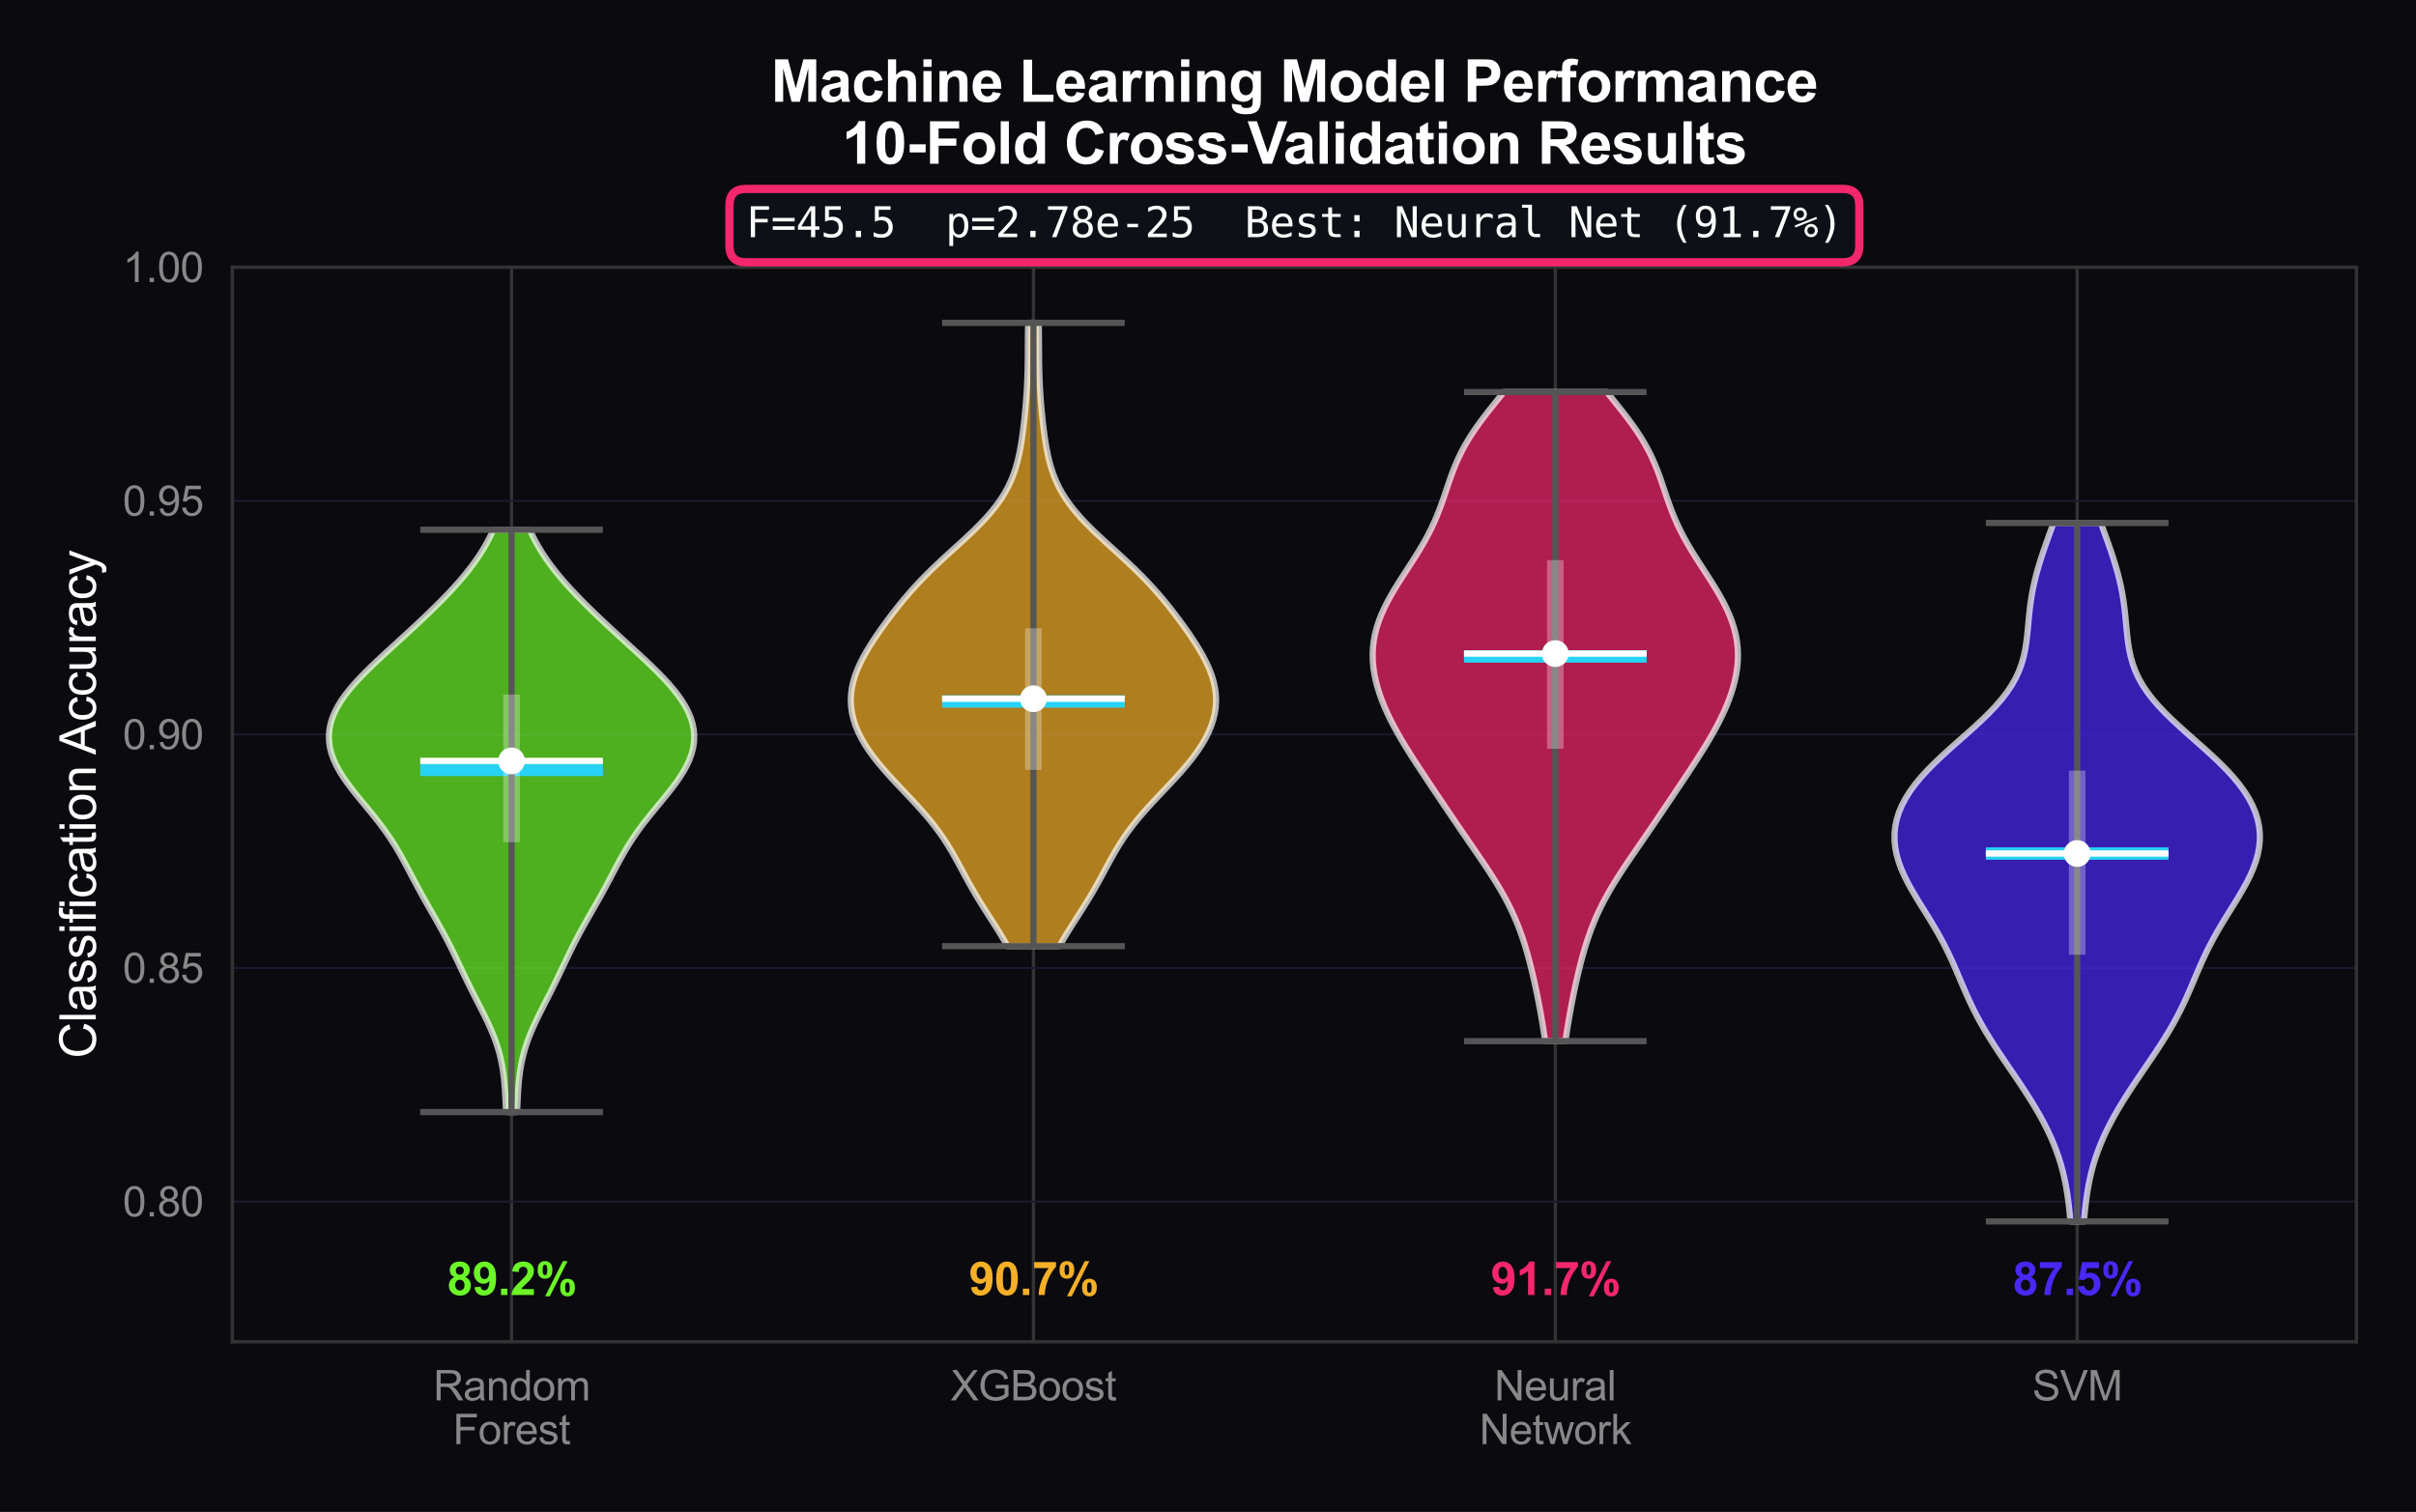 <?xml version="1.0" encoding="utf-8" standalone="no"?>
<!DOCTYPE svg PUBLIC "-//W3C//DTD SVG 1.1//EN"
  "http://www.w3.org/Graphics/SVG/1.1/DTD/svg11.dtd">
<svg xmlns:xlink="http://www.w3.org/1999/xlink" viewBox="0 0 583.536 365.285" xmlns="http://www.w3.org/2000/svg" version="1.1">
 <defs>
  <style type="text/css">*{stroke-linejoin: round; stroke-linecap: butt}</style>
 </defs>
 <g id="figure_1">
  <g id="patch_1">
   <path d="M 0 365.285 
L 583.536 365.285 
L 583.536 0 
L 0 0 
z
" style="fill: #0a0a0f"/>
  </g>
  <g id="axes_1">
   <g id="patch_2">
    <path d="M 56.122 324.163 
L 569.136 324.163 
L 569.136 64.563 
L 56.122 64.563 
z
" style="fill: #0a0a0f"/>
   </g>
   <g id="matplotlib.axis_1">
    <g id="xtick_1">
     <g id="line2d_1">
      <path d="M 123.558 324.163 
L 123.558 64.563 
" clip-path="url(#p8beebdfacf)" style="fill: none; stroke: #333333; stroke-width: 0.8; stroke-linecap: round"/>
     </g>
     <g id="text_1">
      <!-- Random -->
      <g style="fill: #888888" transform="translate(104.66 338.321) scale(0.1 -0.1)">
       <defs>
        <path id="ArialMT-52" d="M 503 0 
L 503 4581 
L 2534 4581 
Q 3147 4581 3465 4457 
Q 3784 4334 3975 4021 
Q 4166 3709 4166 3331 
Q 4166 2844 3850 2509 
Q 3534 2175 2875 2084 
Q 3116 1969 3241 1856 
Q 3506 1613 3744 1247 
L 4541 0 
L 3778 0 
L 3172 953 
Q 2906 1366 2734 1584 
Q 2563 1803 2427 1890 
Q 2291 1978 2150 2013 
Q 2047 2034 1813 2034 
L 1109 2034 
L 1109 0 
L 503 0 
z
M 1109 2559 
L 2413 2559 
Q 2828 2559 3062 2645 
Q 3297 2731 3419 2920 
Q 3541 3109 3541 3331 
Q 3541 3656 3305 3865 
Q 3069 4075 2559 4075 
L 1109 4075 
L 1109 2559 
z
" transform="scale(0.016)"/>
        <path id="ArialMT-61" d="M 2588 409 
Q 2275 144 1986 34 
Q 1697 -75 1366 -75 
Q 819 -75 525 192 
Q 231 459 231 875 
Q 231 1119 342 1320 
Q 453 1522 633 1644 
Q 813 1766 1038 1828 
Q 1203 1872 1538 1913 
Q 2219 1994 2541 2106 
Q 2544 2222 2544 2253 
Q 2544 2597 2384 2738 
Q 2169 2928 1744 2928 
Q 1347 2928 1158 2789 
Q 969 2650 878 2297 
L 328 2372 
Q 403 2725 575 2942 
Q 747 3159 1072 3276 
Q 1397 3394 1825 3394 
Q 2250 3394 2515 3294 
Q 2781 3194 2906 3042 
Q 3031 2891 3081 2659 
Q 3109 2516 3109 2141 
L 3109 1391 
Q 3109 606 3145 398 
Q 3181 191 3288 0 
L 2700 0 
Q 2613 175 2588 409 
z
M 2541 1666 
Q 2234 1541 1622 1453 
Q 1275 1403 1131 1340 
Q 988 1278 909 1158 
Q 831 1038 831 891 
Q 831 666 1001 516 
Q 1172 366 1500 366 
Q 1825 366 2078 508 
Q 2331 650 2450 897 
Q 2541 1088 2541 1459 
L 2541 1666 
z
" transform="scale(0.016)"/>
        <path id="ArialMT-6e" d="M 422 0 
L 422 3319 
L 928 3319 
L 928 2847 
Q 1294 3394 1984 3394 
Q 2284 3394 2536 3286 
Q 2788 3178 2913 3003 
Q 3038 2828 3088 2588 
Q 3119 2431 3119 2041 
L 3119 0 
L 2556 0 
L 2556 2019 
Q 2556 2363 2490 2533 
Q 2425 2703 2258 2804 
Q 2091 2906 1866 2906 
Q 1506 2906 1245 2678 
Q 984 2450 984 1813 
L 984 0 
L 422 0 
z
" transform="scale(0.016)"/>
        <path id="ArialMT-64" d="M 2575 0 
L 2575 419 
Q 2259 -75 1647 -75 
Q 1250 -75 917 144 
Q 584 363 401 755 
Q 219 1147 219 1656 
Q 219 2153 384 2558 
Q 550 2963 881 3178 
Q 1213 3394 1622 3394 
Q 1922 3394 2156 3267 
Q 2391 3141 2538 2938 
L 2538 4581 
L 3097 4581 
L 3097 0 
L 2575 0 
z
M 797 1656 
Q 797 1019 1065 703 
Q 1334 388 1700 388 
Q 2069 388 2326 689 
Q 2584 991 2584 1609 
Q 2584 2291 2321 2609 
Q 2059 2928 1675 2928 
Q 1300 2928 1048 2622 
Q 797 2316 797 1656 
z
" transform="scale(0.016)"/>
        <path id="ArialMT-6f" d="M 213 1659 
Q 213 2581 725 3025 
Q 1153 3394 1769 3394 
Q 2453 3394 2887 2945 
Q 3322 2497 3322 1706 
Q 3322 1066 3130 698 
Q 2938 331 2570 128 
Q 2203 -75 1769 -75 
Q 1072 -75 642 372 
Q 213 819 213 1659 
z
M 791 1659 
Q 791 1022 1069 705 
Q 1347 388 1769 388 
Q 2188 388 2466 706 
Q 2744 1025 2744 1678 
Q 2744 2294 2464 2611 
Q 2184 2928 1769 2928 
Q 1347 2928 1069 2612 
Q 791 2297 791 1659 
z
" transform="scale(0.016)"/>
        <path id="ArialMT-6d" d="M 422 0 
L 422 3319 
L 925 3319 
L 925 2853 
Q 1081 3097 1340 3245 
Q 1600 3394 1931 3394 
Q 2300 3394 2536 3241 
Q 2772 3088 2869 2813 
Q 3263 3394 3894 3394 
Q 4388 3394 4653 3120 
Q 4919 2847 4919 2278 
L 4919 0 
L 4359 0 
L 4359 2091 
Q 4359 2428 4304 2576 
Q 4250 2725 4106 2815 
Q 3963 2906 3769 2906 
Q 3419 2906 3187 2673 
Q 2956 2441 2956 1928 
L 2956 0 
L 2394 0 
L 2394 2156 
Q 2394 2531 2256 2718 
Q 2119 2906 1806 2906 
Q 1569 2906 1367 2781 
Q 1166 2656 1075 2415 
Q 984 2175 984 1722 
L 984 0 
L 422 0 
z
" transform="scale(0.016)"/>
       </defs>
       <use xlink:href="#ArialMT-52"/>
       <use xlink:href="#ArialMT-61" transform="translate(72.217 0)"/>
       <use xlink:href="#ArialMT-6e" transform="translate(127.832 0)"/>
       <use xlink:href="#ArialMT-64" transform="translate(183.447 0)"/>
       <use xlink:href="#ArialMT-6f" transform="translate(239.062 0)"/>
       <use xlink:href="#ArialMT-6d" transform="translate(294.678 0)"/>
      </g>
      <!-- Forest -->
      <g style="fill: #888888" transform="translate(109.389 348.898) scale(0.1 -0.1)">
       <defs>
        <path id="ArialMT-46" d="M 525 0 
L 525 4581 
L 3616 4581 
L 3616 4041 
L 1131 4041 
L 1131 2622 
L 3281 2622 
L 3281 2081 
L 1131 2081 
L 1131 0 
L 525 0 
z
" transform="scale(0.016)"/>
        <path id="ArialMT-72" d="M 416 0 
L 416 3319 
L 922 3319 
L 922 2816 
Q 1116 3169 1280 3281 
Q 1444 3394 1641 3394 
Q 1925 3394 2219 3213 
L 2025 2691 
Q 1819 2813 1613 2813 
Q 1428 2813 1281 2702 
Q 1134 2591 1072 2394 
Q 978 2094 978 1738 
L 978 0 
L 416 0 
z
" transform="scale(0.016)"/>
        <path id="ArialMT-65" d="M 2694 1069 
L 3275 997 
Q 3138 488 2766 206 
Q 2394 -75 1816 -75 
Q 1088 -75 661 373 
Q 234 822 234 1631 
Q 234 2469 665 2931 
Q 1097 3394 1784 3394 
Q 2450 3394 2872 2941 
Q 3294 2488 3294 1666 
Q 3294 1616 3291 1516 
L 816 1516 
Q 847 969 1125 678 
Q 1403 388 1819 388 
Q 2128 388 2347 550 
Q 2566 713 2694 1069 
z
M 847 1978 
L 2700 1978 
Q 2663 2397 2488 2606 
Q 2219 2931 1791 2931 
Q 1403 2931 1139 2672 
Q 875 2413 847 1978 
z
" transform="scale(0.016)"/>
        <path id="ArialMT-73" d="M 197 991 
L 753 1078 
Q 800 744 1014 566 
Q 1228 388 1613 388 
Q 2000 388 2187 545 
Q 2375 703 2375 916 
Q 2375 1106 2209 1216 
Q 2094 1291 1634 1406 
Q 1016 1563 777 1677 
Q 538 1791 414 1992 
Q 291 2194 291 2438 
Q 291 2659 392 2848 
Q 494 3038 669 3163 
Q 800 3259 1026 3326 
Q 1253 3394 1513 3394 
Q 1903 3394 2198 3281 
Q 2494 3169 2634 2976 
Q 2775 2784 2828 2463 
L 2278 2388 
Q 2241 2644 2061 2787 
Q 1881 2931 1553 2931 
Q 1166 2931 1000 2803 
Q 834 2675 834 2503 
Q 834 2394 903 2306 
Q 972 2216 1119 2156 
Q 1203 2125 1616 2013 
Q 2213 1853 2448 1751 
Q 2684 1650 2818 1456 
Q 2953 1263 2953 975 
Q 2953 694 2789 445 
Q 2625 197 2315 61 
Q 2006 -75 1616 -75 
Q 969 -75 630 194 
Q 291 463 197 991 
z
" transform="scale(0.016)"/>
        <path id="ArialMT-74" d="M 1650 503 
L 1731 6 
Q 1494 -44 1306 -44 
Q 1000 -44 831 53 
Q 663 150 594 308 
Q 525 466 525 972 
L 525 2881 
L 113 2881 
L 113 3319 
L 525 3319 
L 525 4141 
L 1084 4478 
L 1084 3319 
L 1650 3319 
L 1650 2881 
L 1084 2881 
L 1084 941 
Q 1084 700 1114 631 
Q 1144 563 1211 522 
Q 1278 481 1403 481 
Q 1497 481 1650 503 
z
" transform="scale(0.016)"/>
       </defs>
       <use xlink:href="#ArialMT-46"/>
       <use xlink:href="#ArialMT-6f" transform="translate(61.084 0)"/>
       <use xlink:href="#ArialMT-72" transform="translate(116.699 0)"/>
       <use xlink:href="#ArialMT-65" transform="translate(150 0)"/>
       <use xlink:href="#ArialMT-73" transform="translate(205.615 0)"/>
       <use xlink:href="#ArialMT-74" transform="translate(255.615 0)"/>
      </g>
     </g>
    </g>
    <g id="xtick_2">
     <g id="line2d_2">
      <path d="M 249.605 324.163 
L 249.605 64.563 
" clip-path="url(#p8beebdfacf)" style="fill: none; stroke: #333333; stroke-width: 0.8; stroke-linecap: round"/>
     </g>
     <g id="text_2">
      <!-- XGBoost -->
      <g style="fill: #888888" transform="translate(229.596 338.321) scale(0.1 -0.1)">
       <defs>
        <path id="ArialMT-58" d="M 28 0 
L 1800 2388 
L 238 4581 
L 959 4581 
L 1791 3406 
Q 2050 3041 2159 2844 
Q 2313 3094 2522 3366 
L 3444 4581 
L 4103 4581 
L 2494 2422 
L 4228 0 
L 3478 0 
L 2325 1634 
Q 2228 1775 2125 1941 
Q 1972 1691 1906 1597 
L 756 0 
L 28 0 
z
" transform="scale(0.016)"/>
        <path id="ArialMT-47" d="M 2638 1797 
L 2638 2334 
L 4578 2338 
L 4578 638 
Q 4131 281 3656 101 
Q 3181 -78 2681 -78 
Q 2006 -78 1454 211 
Q 903 500 622 1047 
Q 341 1594 341 2269 
Q 341 2938 620 3517 
Q 900 4097 1425 4378 
Q 1950 4659 2634 4659 
Q 3131 4659 3532 4498 
Q 3934 4338 4162 4050 
Q 4391 3763 4509 3300 
L 3963 3150 
Q 3859 3500 3706 3700 
Q 3553 3900 3268 4020 
Q 2984 4141 2638 4141 
Q 2222 4141 1919 4014 
Q 1616 3888 1430 3681 
Q 1244 3475 1141 3228 
Q 966 2803 966 2306 
Q 966 1694 1177 1281 
Q 1388 869 1791 669 
Q 2194 469 2647 469 
Q 3041 469 3416 620 
Q 3791 772 3984 944 
L 3984 1797 
L 2638 1797 
z
" transform="scale(0.016)"/>
        <path id="ArialMT-42" d="M 469 0 
L 469 4581 
L 2188 4581 
Q 2713 4581 3030 4442 
Q 3347 4303 3526 4014 
Q 3706 3725 3706 3409 
Q 3706 3116 3547 2856 
Q 3388 2597 3066 2438 
Q 3481 2316 3704 2022 
Q 3928 1728 3928 1328 
Q 3928 1006 3792 729 
Q 3656 453 3456 303 
Q 3256 153 2954 76 
Q 2653 0 2216 0 
L 469 0 
z
M 1075 2656 
L 2066 2656 
Q 2469 2656 2644 2709 
Q 2875 2778 2992 2937 
Q 3109 3097 3109 3338 
Q 3109 3566 3000 3739 
Q 2891 3913 2687 3977 
Q 2484 4041 1991 4041 
L 1075 4041 
L 1075 2656 
z
M 1075 541 
L 2216 541 
Q 2509 541 2628 563 
Q 2838 600 2978 687 
Q 3119 775 3209 942 
Q 3300 1109 3300 1328 
Q 3300 1584 3169 1773 
Q 3038 1963 2805 2039 
Q 2572 2116 2134 2116 
L 1075 2116 
L 1075 541 
z
" transform="scale(0.016)"/>
       </defs>
       <use xlink:href="#ArialMT-58"/>
       <use xlink:href="#ArialMT-47" transform="translate(66.699 0)"/>
       <use xlink:href="#ArialMT-42" transform="translate(144.482 0)"/>
       <use xlink:href="#ArialMT-6f" transform="translate(211.182 0)"/>
       <use xlink:href="#ArialMT-6f" transform="translate(266.797 0)"/>
       <use xlink:href="#ArialMT-73" transform="translate(322.412 0)"/>
       <use xlink:href="#ArialMT-74" transform="translate(372.412 0)"/>
      </g>
     </g>
    </g>
    <g id="xtick_3">
     <g id="line2d_3">
      <path d="M 375.653 324.163 
L 375.653 64.563 
" clip-path="url(#p8beebdfacf)" style="fill: none; stroke: #333333; stroke-width: 0.8; stroke-linecap: round"/>
     </g>
     <g id="text_3">
      <!-- Neural -->
      <g style="fill: #888888" transform="translate(360.925 338.321) scale(0.1 -0.1)">
       <defs>
        <path id="ArialMT-4e" d="M 488 0 
L 488 4581 
L 1109 4581 
L 3516 984 
L 3516 4581 
L 4097 4581 
L 4097 0 
L 3475 0 
L 1069 3600 
L 1069 0 
L 488 0 
z
" transform="scale(0.016)"/>
        <path id="ArialMT-75" d="M 2597 0 
L 2597 488 
Q 2209 -75 1544 -75 
Q 1250 -75 995 37 
Q 741 150 617 320 
Q 494 491 444 738 
Q 409 903 409 1263 
L 409 3319 
L 972 3319 
L 972 1478 
Q 972 1038 1006 884 
Q 1059 663 1231 536 
Q 1403 409 1656 409 
Q 1909 409 2131 539 
Q 2353 669 2445 892 
Q 2538 1116 2538 1541 
L 2538 3319 
L 3100 3319 
L 3100 0 
L 2597 0 
z
" transform="scale(0.016)"/>
        <path id="ArialMT-6c" d="M 409 0 
L 409 4581 
L 972 4581 
L 972 0 
L 409 0 
z
" transform="scale(0.016)"/>
       </defs>
       <use xlink:href="#ArialMT-4e"/>
       <use xlink:href="#ArialMT-65" transform="translate(72.217 0)"/>
       <use xlink:href="#ArialMT-75" transform="translate(127.832 0)"/>
       <use xlink:href="#ArialMT-72" transform="translate(183.447 0)"/>
       <use xlink:href="#ArialMT-61" transform="translate(216.748 0)"/>
       <use xlink:href="#ArialMT-6c" transform="translate(272.363 0)"/>
      </g>
      <!-- Network -->
      <g style="fill: #888888" transform="translate(357.316 348.898) scale(0.1 -0.1)">
       <defs>
        <path id="ArialMT-77" d="M 1034 0 
L 19 3319 
L 600 3319 
L 1128 1403 
L 1325 691 
Q 1338 744 1497 1375 
L 2025 3319 
L 2603 3319 
L 3100 1394 
L 3266 759 
L 3456 1400 
L 4025 3319 
L 4572 3319 
L 3534 0 
L 2950 0 
L 2422 1988 
L 2294 2553 
L 1622 0 
L 1034 0 
z
" transform="scale(0.016)"/>
        <path id="ArialMT-6b" d="M 425 0 
L 425 4581 
L 988 4581 
L 988 1969 
L 2319 3319 
L 3047 3319 
L 1778 2088 
L 3175 0 
L 2481 0 
L 1384 1697 
L 988 1316 
L 988 0 
L 425 0 
z
" transform="scale(0.016)"/>
       </defs>
       <use xlink:href="#ArialMT-4e"/>
       <use xlink:href="#ArialMT-65" transform="translate(72.217 0)"/>
       <use xlink:href="#ArialMT-74" transform="translate(127.832 0)"/>
       <use xlink:href="#ArialMT-77" transform="translate(155.615 0)"/>
       <use xlink:href="#ArialMT-6f" transform="translate(227.832 0)"/>
       <use xlink:href="#ArialMT-72" transform="translate(283.447 0)"/>
       <use xlink:href="#ArialMT-6b" transform="translate(316.748 0)"/>
      </g>
     </g>
    </g>
    <g id="xtick_4">
     <g id="line2d_4">
      <path d="M 501.7 324.163 
L 501.7 64.563 
" clip-path="url(#p8beebdfacf)" style="fill: none; stroke: #333333; stroke-width: 0.8; stroke-linecap: round"/>
     </g>
     <g id="text_4">
      <!-- SVM -->
      <g style="fill: #888888" transform="translate(490.865 338.321) scale(0.1 -0.1)">
       <defs>
        <path id="ArialMT-53" d="M 288 1472 
L 859 1522 
Q 900 1178 1048 958 
Q 1197 738 1509 602 
Q 1822 466 2213 466 
Q 2559 466 2825 569 
Q 3091 672 3220 851 
Q 3350 1031 3350 1244 
Q 3350 1459 3225 1620 
Q 3100 1781 2813 1891 
Q 2628 1963 1997 2114 
Q 1366 2266 1113 2400 
Q 784 2572 623 2826 
Q 463 3081 463 3397 
Q 463 3744 659 4045 
Q 856 4347 1234 4503 
Q 1613 4659 2075 4659 
Q 2584 4659 2973 4495 
Q 3363 4331 3572 4012 
Q 3781 3694 3797 3291 
L 3216 3247 
Q 3169 3681 2898 3903 
Q 2628 4125 2100 4125 
Q 1550 4125 1298 3923 
Q 1047 3722 1047 3438 
Q 1047 3191 1225 3031 
Q 1400 2872 2139 2705 
Q 2878 2538 3153 2413 
Q 3553 2228 3743 1945 
Q 3934 1663 3934 1294 
Q 3934 928 3725 604 
Q 3516 281 3123 101 
Q 2731 -78 2241 -78 
Q 1619 -78 1198 103 
Q 778 284 539 648 
Q 300 1013 288 1472 
z
" transform="scale(0.016)"/>
        <path id="ArialMT-56" d="M 1803 0 
L 28 4581 
L 684 4581 
L 1875 1253 
Q 2019 853 2116 503 
Q 2222 878 2363 1253 
L 3600 4581 
L 4219 4581 
L 2425 0 
L 1803 0 
z
" transform="scale(0.016)"/>
        <path id="ArialMT-4d" d="M 475 0 
L 475 4581 
L 1388 4581 
L 2472 1338 
Q 2622 884 2691 659 
Q 2769 909 2934 1394 
L 4031 4581 
L 4847 4581 
L 4847 0 
L 4263 0 
L 4263 3834 
L 2931 0 
L 2384 0 
L 1059 3900 
L 1059 0 
L 475 0 
z
" transform="scale(0.016)"/>
       </defs>
       <use xlink:href="#ArialMT-53"/>
       <use xlink:href="#ArialMT-56" transform="translate(66.699 0)"/>
       <use xlink:href="#ArialMT-4d" transform="translate(133.398 0)"/>
      </g>
     </g>
    </g>
   </g>
   <g id="matplotlib.axis_2">
    <g id="ytick_1">
     <g id="line2d_5">
      <path d="M 56.122 290.302 
L 569.136 290.302 
" clip-path="url(#p8beebdfacf)" style="fill: none; stroke: #1a1a2e; stroke-width: 0.5; stroke-linecap: round"/>
     </g>
     <g id="text_5">
      <!-- 0.80 -->
      <g style="fill: #888888" transform="translate(29.661 293.881) scale(0.1 -0.1)">
       <defs>
        <path id="ArialMT-30" d="M 266 2259 
Q 266 3072 433 3567 
Q 600 4063 929 4331 
Q 1259 4600 1759 4600 
Q 2128 4600 2406 4451 
Q 2684 4303 2865 4023 
Q 3047 3744 3150 3342 
Q 3253 2941 3253 2259 
Q 3253 1453 3087 958 
Q 2922 463 2592 192 
Q 2263 -78 1759 -78 
Q 1097 -78 719 397 
Q 266 969 266 2259 
z
M 844 2259 
Q 844 1131 1108 757 
Q 1372 384 1759 384 
Q 2147 384 2411 759 
Q 2675 1134 2675 2259 
Q 2675 3391 2411 3762 
Q 2147 4134 1753 4134 
Q 1366 4134 1134 3806 
Q 844 3388 844 2259 
z
" transform="scale(0.016)"/>
        <path id="ArialMT-2e" d="M 581 0 
L 581 641 
L 1222 641 
L 1222 0 
L 581 0 
z
" transform="scale(0.016)"/>
        <path id="ArialMT-38" d="M 1131 2484 
Q 781 2613 612 2850 
Q 444 3088 444 3419 
Q 444 3919 803 4259 
Q 1163 4600 1759 4600 
Q 2359 4600 2725 4251 
Q 3091 3903 3091 3403 
Q 3091 3084 2923 2848 
Q 2756 2613 2416 2484 
Q 2838 2347 3058 2040 
Q 3278 1734 3278 1309 
Q 3278 722 2862 322 
Q 2447 -78 1769 -78 
Q 1091 -78 675 323 
Q 259 725 259 1325 
Q 259 1772 486 2073 
Q 713 2375 1131 2484 
z
M 1019 3438 
Q 1019 3113 1228 2906 
Q 1438 2700 1772 2700 
Q 2097 2700 2305 2904 
Q 2513 3109 2513 3406 
Q 2513 3716 2298 3927 
Q 2084 4138 1766 4138 
Q 1444 4138 1231 3931 
Q 1019 3725 1019 3438 
z
M 838 1322 
Q 838 1081 952 856 
Q 1066 631 1291 507 
Q 1516 384 1775 384 
Q 2178 384 2440 643 
Q 2703 903 2703 1303 
Q 2703 1709 2433 1975 
Q 2163 2241 1756 2241 
Q 1359 2241 1098 1978 
Q 838 1716 838 1322 
z
" transform="scale(0.016)"/>
       </defs>
       <use xlink:href="#ArialMT-30"/>
       <use xlink:href="#ArialMT-2e" transform="translate(55.615 0)"/>
       <use xlink:href="#ArialMT-38" transform="translate(83.398 0)"/>
       <use xlink:href="#ArialMT-30" transform="translate(139.014 0)"/>
      </g>
     </g>
    </g>
    <g id="ytick_2">
     <g id="line2d_6">
      <path d="M 56.122 233.868 
L 569.136 233.868 
" clip-path="url(#p8beebdfacf)" style="fill: none; stroke: #1a1a2e; stroke-width: 0.5; stroke-linecap: round"/>
     </g>
     <g id="text_6">
      <!-- 0.85 -->
      <g style="fill: #888888" transform="translate(29.661 237.447) scale(0.1 -0.1)">
       <defs>
        <path id="ArialMT-35" d="M 266 1200 
L 856 1250 
Q 922 819 1161 601 
Q 1400 384 1738 384 
Q 2144 384 2425 690 
Q 2706 997 2706 1503 
Q 2706 1984 2436 2262 
Q 2166 2541 1728 2541 
Q 1456 2541 1237 2417 
Q 1019 2294 894 2097 
L 366 2166 
L 809 4519 
L 3088 4519 
L 3088 3981 
L 1259 3981 
L 1013 2750 
Q 1425 3038 1878 3038 
Q 2478 3038 2890 2622 
Q 3303 2206 3303 1553 
Q 3303 931 2941 478 
Q 2500 -78 1738 -78 
Q 1113 -78 717 272 
Q 322 622 266 1200 
z
" transform="scale(0.016)"/>
       </defs>
       <use xlink:href="#ArialMT-30"/>
       <use xlink:href="#ArialMT-2e" transform="translate(55.615 0)"/>
       <use xlink:href="#ArialMT-38" transform="translate(83.398 0)"/>
       <use xlink:href="#ArialMT-35" transform="translate(139.014 0)"/>
      </g>
     </g>
    </g>
    <g id="ytick_3">
     <g id="line2d_7">
      <path d="M 56.122 177.433 
L 569.136 177.433 
" clip-path="url(#p8beebdfacf)" style="fill: none; stroke: #1a1a2e; stroke-width: 0.5; stroke-linecap: round"/>
     </g>
     <g id="text_7">
      <!-- 0.90 -->
      <g style="fill: #888888" transform="translate(29.661 181.012) scale(0.1 -0.1)">
       <defs>
        <path id="ArialMT-39" d="M 350 1059 
L 891 1109 
Q 959 728 1153 556 
Q 1347 384 1650 384 
Q 1909 384 2104 503 
Q 2300 622 2425 820 
Q 2550 1019 2634 1356 
Q 2719 1694 2719 2044 
Q 2719 2081 2716 2156 
Q 2547 1888 2255 1720 
Q 1963 1553 1622 1553 
Q 1053 1553 659 1965 
Q 266 2378 266 3053 
Q 266 3750 677 4175 
Q 1088 4600 1706 4600 
Q 2153 4600 2523 4359 
Q 2894 4119 3086 3673 
Q 3278 3228 3278 2384 
Q 3278 1506 3087 986 
Q 2897 466 2520 194 
Q 2144 -78 1638 -78 
Q 1100 -78 759 220 
Q 419 519 350 1059 
z
M 2653 3081 
Q 2653 3566 2395 3850 
Q 2138 4134 1775 4134 
Q 1400 4134 1122 3828 
Q 844 3522 844 3034 
Q 844 2597 1108 2323 
Q 1372 2050 1759 2050 
Q 2150 2050 2401 2323 
Q 2653 2597 2653 3081 
z
" transform="scale(0.016)"/>
       </defs>
       <use xlink:href="#ArialMT-30"/>
       <use xlink:href="#ArialMT-2e" transform="translate(55.615 0)"/>
       <use xlink:href="#ArialMT-39" transform="translate(83.398 0)"/>
       <use xlink:href="#ArialMT-30" transform="translate(139.014 0)"/>
      </g>
     </g>
    </g>
    <g id="ytick_4">
     <g id="line2d_8">
      <path d="M 56.122 120.998 
L 569.136 120.998 
" clip-path="url(#p8beebdfacf)" style="fill: none; stroke: #1a1a2e; stroke-width: 0.5; stroke-linecap: round"/>
     </g>
     <g id="text_8">
      <!-- 0.95 -->
      <g style="fill: #888888" transform="translate(29.661 124.577) scale(0.1 -0.1)">
       <use xlink:href="#ArialMT-30"/>
       <use xlink:href="#ArialMT-2e" transform="translate(55.615 0)"/>
       <use xlink:href="#ArialMT-39" transform="translate(83.398 0)"/>
       <use xlink:href="#ArialMT-35" transform="translate(139.014 0)"/>
      </g>
     </g>
    </g>
    <g id="ytick_5">
     <g id="line2d_9">
      <path d="M 56.122 64.563 
L 569.136 64.563 
" clip-path="url(#p8beebdfacf)" style="fill: none; stroke: #1a1a2e; stroke-width: 0.5; stroke-linecap: round"/>
     </g>
     <g id="text_9">
      <!-- 1.00 -->
      <g style="fill: #888888" transform="translate(29.661 68.142) scale(0.1 -0.1)">
       <defs>
        <path id="ArialMT-31" d="M 2384 0 
L 1822 0 
L 1822 3584 
Q 1619 3391 1289 3197 
Q 959 3003 697 2906 
L 697 3450 
Q 1169 3672 1522 3987 
Q 1875 4303 2022 4600 
L 2384 4600 
L 2384 0 
z
" transform="scale(0.016)"/>
       </defs>
       <use xlink:href="#ArialMT-31"/>
       <use xlink:href="#ArialMT-2e" transform="translate(55.615 0)"/>
       <use xlink:href="#ArialMT-30" transform="translate(83.398 0)"/>
       <use xlink:href="#ArialMT-30" transform="translate(139.014 0)"/>
      </g>
     </g>
    </g>
    <g id="text_10">
     <!-- Classification Accuracy -->
     <g style="fill: #ffffff" transform="translate(23.136 255.719) rotate(-90) scale(0.12 -0.12)">
      <defs>
       <path id="ArialMT-43" d="M 3763 1606 
L 4369 1453 
Q 4178 706 3683 314 
Q 3188 -78 2472 -78 
Q 1731 -78 1267 223 
Q 803 525 561 1097 
Q 319 1669 319 2325 
Q 319 3041 592 3573 
Q 866 4106 1370 4382 
Q 1875 4659 2481 4659 
Q 3169 4659 3637 4309 
Q 4106 3959 4291 3325 
L 3694 3184 
Q 3534 3684 3231 3912 
Q 2928 4141 2469 4141 
Q 1941 4141 1586 3887 
Q 1231 3634 1087 3207 
Q 944 2781 944 2328 
Q 944 1744 1114 1308 
Q 1284 872 1643 656 
Q 2003 441 2422 441 
Q 2931 441 3284 734 
Q 3638 1028 3763 1606 
z
" transform="scale(0.016)"/>
       <path id="ArialMT-69" d="M 425 3934 
L 425 4581 
L 988 4581 
L 988 3934 
L 425 3934 
z
M 425 0 
L 425 3319 
L 988 3319 
L 988 0 
L 425 0 
z
" transform="scale(0.016)"/>
       <path id="ArialMT-66" d="M 556 0 
L 556 2881 
L 59 2881 
L 59 3319 
L 556 3319 
L 556 3672 
Q 556 4006 616 4169 
Q 697 4388 901 4523 
Q 1106 4659 1475 4659 
Q 1713 4659 2000 4603 
L 1916 4113 
Q 1741 4144 1584 4144 
Q 1328 4144 1222 4034 
Q 1116 3925 1116 3625 
L 1116 3319 
L 1763 3319 
L 1763 2881 
L 1116 2881 
L 1116 0 
L 556 0 
z
" transform="scale(0.016)"/>
       <path id="ArialMT-63" d="M 2588 1216 
L 3141 1144 
Q 3050 572 2676 248 
Q 2303 -75 1759 -75 
Q 1078 -75 664 370 
Q 250 816 250 1647 
Q 250 2184 428 2587 
Q 606 2991 970 3192 
Q 1334 3394 1763 3394 
Q 2303 3394 2647 3120 
Q 2991 2847 3088 2344 
L 2541 2259 
Q 2463 2594 2264 2762 
Q 2066 2931 1784 2931 
Q 1359 2931 1093 2626 
Q 828 2322 828 1663 
Q 828 994 1084 691 
Q 1341 388 1753 388 
Q 2084 388 2306 591 
Q 2528 794 2588 1216 
z
" transform="scale(0.016)"/>
       <path id="ArialMT-20" transform="scale(0.016)"/>
       <path id="ArialMT-41" d="M -9 0 
L 1750 4581 
L 2403 4581 
L 4278 0 
L 3588 0 
L 3053 1388 
L 1138 1388 
L 634 0 
L -9 0 
z
M 1313 1881 
L 2866 1881 
L 2388 3150 
Q 2169 3728 2063 4100 
Q 1975 3659 1816 3225 
L 1313 1881 
z
" transform="scale(0.016)"/>
       <path id="ArialMT-79" d="M 397 -1278 
L 334 -750 
Q 519 -800 656 -800 
Q 844 -800 956 -737 
Q 1069 -675 1141 -563 
Q 1194 -478 1313 -144 
Q 1328 -97 1363 -6 
L 103 3319 
L 709 3319 
L 1400 1397 
Q 1534 1031 1641 628 
Q 1738 1016 1872 1384 
L 2581 3319 
L 3144 3319 
L 1881 -56 
Q 1678 -603 1566 -809 
Q 1416 -1088 1222 -1217 
Q 1028 -1347 759 -1347 
Q 597 -1347 397 -1278 
z
" transform="scale(0.016)"/>
      </defs>
      <use xlink:href="#ArialMT-43"/>
      <use xlink:href="#ArialMT-6c" transform="translate(72.217 0)"/>
      <use xlink:href="#ArialMT-61" transform="translate(94.434 0)"/>
      <use xlink:href="#ArialMT-73" transform="translate(150.049 0)"/>
      <use xlink:href="#ArialMT-73" transform="translate(200.049 0)"/>
      <use xlink:href="#ArialMT-69" transform="translate(250.049 0)"/>
      <use xlink:href="#ArialMT-66" transform="translate(272.266 0)"/>
      <use xlink:href="#ArialMT-69" transform="translate(300.049 0)"/>
      <use xlink:href="#ArialMT-63" transform="translate(322.266 0)"/>
      <use xlink:href="#ArialMT-61" transform="translate(372.266 0)"/>
      <use xlink:href="#ArialMT-74" transform="translate(427.881 0)"/>
      <use xlink:href="#ArialMT-69" transform="translate(455.664 0)"/>
      <use xlink:href="#ArialMT-6f" transform="translate(477.881 0)"/>
      <use xlink:href="#ArialMT-6e" transform="translate(533.496 0)"/>
      <use xlink:href="#ArialMT-20" transform="translate(589.111 0)"/>
      <use xlink:href="#ArialMT-41" transform="translate(611.395 0)"/>
      <use xlink:href="#ArialMT-63" transform="translate(678.094 0)"/>
      <use xlink:href="#ArialMT-63" transform="translate(728.094 0)"/>
      <use xlink:href="#ArialMT-75" transform="translate(778.094 0)"/>
      <use xlink:href="#ArialMT-72" transform="translate(833.709 0)"/>
      <use xlink:href="#ArialMT-61" transform="translate(867.01 0)"/>
      <use xlink:href="#ArialMT-63" transform="translate(922.625 0)"/>
      <use xlink:href="#ArialMT-79" transform="translate(972.625 0)"/>
     </g>
    </g>
   </g>
   <g id="FillBetweenPolyCollection_1">
    <defs>
     <path id="mc2d307142f" d="M 124.892 -96.619 
L 122.223 -96.619 
L 122.16 -98.04 
L 122.094 -99.461 
L 122.02 -100.882 
L 121.93 -102.303 
L 121.816 -103.724 
L 121.671 -105.145 
L 121.484 -106.567 
L 121.25 -107.988 
L 120.96 -109.409 
L 120.611 -110.83 
L 120.199 -112.251 
L 119.725 -113.672 
L 119.19 -115.093 
L 118.601 -116.514 
L 117.964 -117.935 
L 117.288 -119.356 
L 116.585 -120.777 
L 115.866 -122.198 
L 115.139 -123.619 
L 114.415 -125.04 
L 113.699 -126.461 
L 112.996 -127.882 
L 112.305 -129.303 
L 111.625 -130.725 
L 110.95 -132.146 
L 110.273 -133.567 
L 109.589 -134.988 
L 108.889 -136.409 
L 108.168 -137.83 
L 107.424 -139.251 
L 106.656 -140.672 
L 105.868 -142.093 
L 105.063 -143.514 
L 104.251 -144.935 
L 103.438 -146.356 
L 102.632 -147.777 
L 101.838 -149.198 
L 101.06 -150.619 
L 100.297 -152.04 
L 99.546 -153.461 
L 98.799 -154.883 
L 98.047 -156.304 
L 97.279 -157.725 
L 96.482 -159.146 
L 95.644 -160.567 
L 94.758 -161.988 
L 93.815 -163.409 
L 92.813 -164.83 
L 91.755 -166.251 
L 90.648 -167.672 
L 89.501 -169.093 
L 88.331 -170.514 
L 87.156 -171.935 
L 85.996 -173.356 
L 84.874 -174.777 
L 83.811 -176.198 
L 82.828 -177.619 
L 81.943 -179.041 
L 81.174 -180.462 
L 80.534 -181.883 
L 80.034 -183.304 
L 79.682 -184.725 
L 79.483 -186.146 
L 79.441 -187.567 
L 79.558 -188.988 
L 79.833 -190.409 
L 80.266 -191.83 
L 80.853 -193.251 
L 81.589 -194.672 
L 82.466 -196.093 
L 83.475 -197.514 
L 84.603 -198.935 
L 85.838 -200.356 
L 87.164 -201.777 
L 88.565 -203.199 
L 90.025 -204.62 
L 91.528 -206.041 
L 93.061 -207.462 
L 94.611 -208.883 
L 96.166 -210.304 
L 97.72 -211.725 
L 99.264 -213.146 
L 100.793 -214.567 
L 102.303 -215.988 
L 103.787 -217.409 
L 105.242 -218.83 
L 106.662 -220.251 
L 108.042 -221.672 
L 109.375 -223.093 
L 110.656 -224.514 
L 111.878 -225.935 
L 113.037 -227.357 
L 114.128 -228.778 
L 115.147 -230.199 
L 116.093 -231.62 
L 116.965 -233.041 
L 117.764 -234.462 
L 118.492 -235.883 
L 119.151 -237.304 
L 127.965 -237.304 
L 127.965 -237.304 
L 128.624 -235.883 
L 129.351 -234.462 
L 130.15 -233.041 
L 131.022 -231.62 
L 131.968 -230.199 
L 132.988 -228.778 
L 134.078 -227.357 
L 135.237 -225.935 
L 136.46 -224.514 
L 137.74 -223.093 
L 139.074 -221.672 
L 140.453 -220.251 
L 141.873 -218.83 
L 143.328 -217.409 
L 144.813 -215.988 
L 146.322 -214.567 
L 147.851 -213.146 
L 149.395 -211.725 
L 150.949 -210.304 
L 152.505 -208.883 
L 154.054 -207.462 
L 155.587 -206.041 
L 157.09 -204.62 
L 158.55 -203.199 
L 159.951 -201.777 
L 161.277 -200.356 
L 162.512 -198.935 
L 163.641 -197.514 
L 164.649 -196.093 
L 165.526 -194.672 
L 166.262 -193.251 
L 166.849 -191.83 
L 167.282 -190.409 
L 167.557 -188.988 
L 167.674 -187.567 
L 167.632 -186.146 
L 167.433 -184.725 
L 167.081 -183.304 
L 166.581 -181.883 
L 165.941 -180.462 
L 165.172 -179.041 
L 164.287 -177.619 
L 163.304 -176.198 
L 162.241 -174.777 
L 161.119 -173.356 
L 159.959 -171.935 
L 158.784 -170.514 
L 157.614 -169.093 
L 156.468 -167.672 
L 155.36 -166.251 
L 154.302 -164.83 
L 153.301 -163.409 
L 152.358 -161.988 
L 151.471 -160.567 
L 150.634 -159.146 
L 149.836 -157.725 
L 149.068 -156.304 
L 148.316 -154.883 
L 147.57 -153.461 
L 146.818 -152.04 
L 146.056 -150.619 
L 145.277 -149.198 
L 144.484 -147.777 
L 143.677 -146.356 
L 142.864 -144.935 
L 142.052 -143.514 
L 141.248 -142.093 
L 140.459 -140.672 
L 139.691 -139.251 
L 138.947 -137.83 
L 138.226 -136.409 
L 137.527 -134.988 
L 136.842 -133.567 
L 136.166 -132.146 
L 135.491 -130.725 
L 134.81 -129.303 
L 134.12 -127.882 
L 133.416 -126.461 
L 132.7 -125.04 
L 131.976 -123.619 
L 131.25 -122.198 
L 130.53 -120.777 
L 129.827 -119.356 
L 129.152 -117.935 
L 128.515 -116.514 
L 127.925 -115.093 
L 127.391 -113.672 
L 126.916 -112.251 
L 126.505 -110.83 
L 126.155 -109.409 
L 125.866 -107.988 
L 125.631 -106.567 
L 125.445 -105.145 
L 125.299 -103.724 
L 125.185 -102.303 
L 125.096 -100.882 
L 125.021 -99.461 
L 124.955 -98.04 
L 124.892 -96.619 
z
" style="stroke: #ffffff; stroke-opacity: 0.7; stroke-width: 1.5"/>
    </defs>
    <g clip-path="url(#p8beebdfacf)">
     <use xlink:href="#mc2d307142f" x="0" y="365.285" style="fill: #6cf527; fill-opacity: 0.7; stroke: #ffffff; stroke-opacity: 0.7; stroke-width: 1.5"/>
    </g>
   </g>
   <g id="FillBetweenPolyCollection_2">
    <defs>
     <path id="m7727b6ce05" d="M 255.874 -136.69 
L 243.336 -136.69 
L 242.464 -138.211 
L 241.547 -139.732 
L 240.599 -141.253 
L 239.63 -142.775 
L 238.655 -144.296 
L 237.687 -145.817 
L 236.737 -147.338 
L 235.814 -148.859 
L 234.922 -150.381 
L 234.06 -151.902 
L 233.224 -153.423 
L 232.405 -154.944 
L 231.587 -156.465 
L 230.755 -157.986 
L 229.891 -159.508 
L 228.979 -161.029 
L 228.003 -162.55 
L 226.955 -164.071 
L 225.828 -165.592 
L 224.621 -167.114 
L 223.34 -168.635 
L 221.995 -170.156 
L 220.599 -171.677 
L 219.171 -173.198 
L 217.73 -174.719 
L 216.297 -176.241 
L 214.892 -177.762 
L 213.537 -179.283 
L 212.248 -180.804 
L 211.042 -182.325 
L 209.933 -183.847 
L 208.932 -185.368 
L 208.047 -186.889 
L 207.285 -188.41 
L 206.653 -189.931 
L 206.155 -191.452 
L 205.793 -192.974 
L 205.571 -194.495 
L 205.489 -196.016 
L 205.547 -197.537 
L 205.743 -199.058 
L 206.074 -200.58 
L 206.532 -202.101 
L 207.11 -203.622 
L 207.795 -205.143 
L 208.576 -206.664 
L 209.44 -208.185 
L 210.373 -209.707 
L 211.365 -211.228 
L 212.404 -212.749 
L 213.484 -214.27 
L 214.601 -215.791 
L 215.756 -217.313 
L 216.951 -218.834 
L 218.192 -220.355 
L 219.485 -221.876 
L 220.837 -223.397 
L 222.253 -224.918 
L 223.736 -226.44 
L 225.282 -227.961 
L 226.885 -229.482 
L 228.53 -231.003 
L 230.201 -232.524 
L 231.875 -234.045 
L 233.528 -235.567 
L 235.134 -237.088 
L 236.668 -238.609 
L 238.11 -240.13 
L 239.443 -241.651 
L 240.653 -243.173 
L 241.735 -244.694 
L 242.687 -246.215 
L 243.513 -247.736 
L 244.221 -249.257 
L 244.822 -250.778 
L 245.329 -252.3 
L 245.755 -253.821 
L 246.114 -255.342 
L 246.419 -256.863 
L 246.681 -258.384 
L 246.909 -259.906 
L 247.111 -261.427 
L 247.293 -262.948 
L 247.458 -264.469 
L 247.607 -265.99 
L 247.742 -267.511 
L 247.862 -269.033 
L 247.966 -270.554 
L 248.053 -272.075 
L 248.123 -273.596 
L 248.176 -275.117 
L 248.214 -276.639 
L 248.238 -278.16 
L 248.252 -279.681 
L 248.261 -281.202 
L 248.268 -282.723 
L 248.28 -284.244 
L 248.299 -285.766 
L 248.33 -287.287 
L 250.881 -287.287 
L 250.881 -287.287 
L 250.911 -285.766 
L 250.931 -284.244 
L 250.942 -282.723 
L 250.95 -281.202 
L 250.959 -279.681 
L 250.973 -278.16 
L 250.997 -276.639 
L 251.034 -275.117 
L 251.087 -273.596 
L 251.157 -272.075 
L 251.245 -270.554 
L 251.349 -269.033 
L 251.469 -267.511 
L 251.603 -265.99 
L 251.753 -264.469 
L 251.918 -262.948 
L 252.099 -261.427 
L 252.301 -259.906 
L 252.53 -258.384 
L 252.791 -256.863 
L 253.096 -255.342 
L 253.455 -253.821 
L 253.882 -252.3 
L 254.389 -250.778 
L 254.99 -249.257 
L 255.698 -247.736 
L 256.524 -246.215 
L 257.476 -244.694 
L 258.558 -243.173 
L 259.768 -241.651 
L 261.1 -240.13 
L 262.542 -238.609 
L 264.077 -237.088 
L 265.683 -235.567 
L 267.335 -234.045 
L 269.009 -232.524 
L 270.68 -231.003 
L 272.326 -229.482 
L 273.928 -227.961 
L 275.474 -226.44 
L 276.957 -224.918 
L 278.374 -223.397 
L 279.726 -221.876 
L 281.019 -220.355 
L 282.26 -218.834 
L 283.455 -217.313 
L 284.609 -215.791 
L 285.727 -214.27 
L 286.807 -212.749 
L 287.846 -211.228 
L 288.837 -209.707 
L 289.77 -208.185 
L 290.634 -206.664 
L 291.415 -205.143 
L 292.101 -203.622 
L 292.678 -202.101 
L 293.136 -200.58 
L 293.467 -199.058 
L 293.664 -197.537 
L 293.722 -196.016 
L 293.64 -194.495 
L 293.418 -192.974 
L 293.056 -191.452 
L 292.557 -189.931 
L 291.925 -188.41 
L 291.164 -186.889 
L 290.279 -185.368 
L 289.277 -183.847 
L 288.168 -182.325 
L 286.962 -180.804 
L 285.674 -179.283 
L 284.318 -177.762 
L 282.914 -176.241 
L 281.481 -174.719 
L 280.04 -173.198 
L 278.612 -171.677 
L 277.216 -170.156 
L 275.87 -168.635 
L 274.589 -167.114 
L 273.383 -165.592 
L 272.255 -164.071 
L 271.207 -162.55 
L 270.232 -161.029 
L 269.32 -159.508 
L 268.456 -157.986 
L 267.624 -156.465 
L 266.806 -154.944 
L 265.986 -153.423 
L 265.15 -151.902 
L 264.289 -150.381 
L 263.397 -148.859 
L 262.473 -147.338 
L 261.523 -145.817 
L 260.555 -144.296 
L 259.58 -142.775 
L 258.612 -141.253 
L 257.663 -139.732 
L 256.747 -138.211 
L 255.874 -136.69 
z
" style="stroke: #ffffff; stroke-opacity: 0.7; stroke-width: 1.5"/>
    </defs>
    <g clip-path="url(#p8beebdfacf)">
     <use xlink:href="#m7727b6ce05" x="0" y="365.285" style="fill: #f5b027; fill-opacity: 0.7; stroke: #ffffff; stroke-opacity: 0.7; stroke-width: 1.5"/>
    </g>
   </g>
   <g id="FillBetweenPolyCollection_3">
    <defs>
     <path id="mf0cf31b812" d="M 378.101 -113.752 
L 373.205 -113.752 
L 372.97 -115.336 
L 372.722 -116.92 
L 372.462 -118.504 
L 372.188 -120.088 
L 371.902 -121.672 
L 371.601 -123.256 
L 371.287 -124.84 
L 370.959 -126.424 
L 370.615 -128.008 
L 370.255 -129.592 
L 369.877 -131.177 
L 369.477 -132.761 
L 369.053 -134.345 
L 368.601 -135.929 
L 368.115 -137.513 
L 367.59 -139.097 
L 367.021 -140.681 
L 366.402 -142.265 
L 365.731 -143.849 
L 365.003 -145.433 
L 364.219 -147.017 
L 363.378 -148.601 
L 362.483 -150.185 
L 361.538 -151.769 
L 360.551 -153.353 
L 359.528 -154.937 
L 358.476 -156.521 
L 357.406 -158.105 
L 356.323 -159.689 
L 355.234 -161.273 
L 354.145 -162.857 
L 353.059 -164.441 
L 351.978 -166.025 
L 350.903 -167.609 
L 349.832 -169.193 
L 348.766 -170.777 
L 347.702 -172.361 
L 346.64 -173.945 
L 345.581 -175.529 
L 344.524 -177.113 
L 343.474 -178.697 
L 342.432 -180.281 
L 341.404 -181.865 
L 340.396 -183.449 
L 339.413 -185.033 
L 338.462 -186.617 
L 337.549 -188.201 
L 336.679 -189.785 
L 335.859 -191.369 
L 335.094 -192.953 
L 334.389 -194.537 
L 333.749 -196.121 
L 333.179 -197.705 
L 332.685 -199.289 
L 332.272 -200.873 
L 331.945 -202.457 
L 331.71 -204.041 
L 331.572 -205.625 
L 331.536 -207.209 
L 331.606 -208.793 
L 331.785 -210.377 
L 332.075 -211.961 
L 332.474 -213.545 
L 332.981 -215.129 
L 333.591 -216.713 
L 334.298 -218.297 
L 335.092 -219.881 
L 335.961 -221.465 
L 336.893 -223.049 
L 337.873 -224.633 
L 338.885 -226.217 
L 339.913 -227.801 
L 340.938 -229.385 
L 341.946 -230.969 
L 342.921 -232.553 
L 343.852 -234.137 
L 344.728 -235.721 
L 345.542 -237.305 
L 346.294 -238.889 
L 346.983 -240.473 
L 347.616 -242.057 
L 348.203 -243.642 
L 348.756 -245.226 
L 349.29 -246.81 
L 349.824 -248.394 
L 350.375 -249.978 
L 350.961 -251.562 
L 351.598 -253.146 
L 352.3 -254.73 
L 353.078 -256.314 
L 353.939 -257.898 
L 354.883 -259.482 
L 355.91 -261.066 
L 357.013 -262.65 
L 358.181 -264.234 
L 359.401 -265.818 
L 360.657 -267.402 
L 361.931 -268.986 
L 363.205 -270.57 
L 388.1 -270.57 
L 388.1 -270.57 
L 389.375 -268.986 
L 390.649 -267.402 
L 391.905 -265.818 
L 393.125 -264.234 
L 394.293 -262.65 
L 395.396 -261.066 
L 396.423 -259.482 
L 397.367 -257.898 
L 398.227 -256.314 
L 399.005 -254.73 
L 399.708 -253.146 
L 400.345 -251.562 
L 400.931 -249.978 
L 401.482 -248.394 
L 402.016 -246.81 
L 402.55 -245.226 
L 403.103 -243.642 
L 403.689 -242.057 
L 404.322 -240.473 
L 405.012 -238.889 
L 405.763 -237.305 
L 406.578 -235.721 
L 407.454 -234.137 
L 408.385 -232.553 
L 409.36 -230.969 
L 410.368 -229.385 
L 411.393 -227.801 
L 412.42 -226.217 
L 413.432 -224.633 
L 414.412 -223.049 
L 415.345 -221.465 
L 416.214 -219.881 
L 417.008 -218.297 
L 417.714 -216.713 
L 418.324 -215.129 
L 418.832 -213.545 
L 419.231 -211.961 
L 419.52 -210.377 
L 419.699 -208.793 
L 419.77 -207.209 
L 419.734 -205.625 
L 419.596 -204.041 
L 419.361 -202.457 
L 419.034 -200.873 
L 418.621 -199.289 
L 418.126 -197.705 
L 417.557 -196.121 
L 416.917 -194.537 
L 416.212 -192.953 
L 415.447 -191.369 
L 414.627 -189.785 
L 413.757 -188.201 
L 412.844 -186.617 
L 411.893 -185.033 
L 410.91 -183.449 
L 409.901 -181.865 
L 408.874 -180.281 
L 407.832 -178.697 
L 406.781 -177.113 
L 405.725 -175.529 
L 404.665 -173.945 
L 403.604 -172.361 
L 402.54 -170.777 
L 401.473 -169.193 
L 400.403 -167.609 
L 399.328 -166.025 
L 398.247 -164.441 
L 397.161 -162.857 
L 396.072 -161.273 
L 394.983 -159.689 
L 393.9 -158.105 
L 392.829 -156.521 
L 391.778 -154.937 
L 390.755 -153.353 
L 389.767 -151.769 
L 388.823 -150.185 
L 387.928 -148.601 
L 387.087 -147.017 
L 386.302 -145.433 
L 385.575 -143.849 
L 384.903 -142.265 
L 384.285 -140.681 
L 383.716 -139.097 
L 383.191 -137.513 
L 382.705 -135.929 
L 382.252 -134.345 
L 381.829 -132.761 
L 381.429 -131.177 
L 381.051 -129.592 
L 380.691 -128.008 
L 380.347 -126.424 
L 380.019 -124.84 
L 379.704 -123.256 
L 379.404 -121.672 
L 379.117 -120.088 
L 378.844 -118.504 
L 378.583 -116.92 
L 378.336 -115.336 
L 378.101 -113.752 
z
" style="stroke: #ffffff; stroke-opacity: 0.7; stroke-width: 1.5"/>
    </defs>
    <g clip-path="url(#p8beebdfacf)">
     <use xlink:href="#mf0cf31b812" x="0" y="365.285" style="fill: #f5276c; fill-opacity: 0.7; stroke: #ffffff; stroke-opacity: 0.7; stroke-width: 1.5"/>
    </g>
   </g>
   <g id="FillBetweenPolyCollection_4">
    <defs>
     <path id="maf69f880db" d="M 503.331 -70.187 
L 500.07 -70.187 
L 499.913 -71.891 
L 499.734 -73.596 
L 499.526 -75.3 
L 499.283 -77.005 
L 498.995 -78.71 
L 498.657 -80.414 
L 498.262 -82.119 
L 497.804 -83.823 
L 497.279 -85.528 
L 496.686 -87.232 
L 496.021 -88.937 
L 495.288 -90.641 
L 494.486 -92.346 
L 493.619 -94.05 
L 492.692 -95.755 
L 491.71 -97.46 
L 490.678 -99.164 
L 489.603 -100.869 
L 488.493 -102.573 
L 487.356 -104.278 
L 486.202 -105.982 
L 485.041 -107.687 
L 483.883 -109.391 
L 482.74 -111.096 
L 481.622 -112.8 
L 480.54 -114.505 
L 479.502 -116.209 
L 478.515 -117.914 
L 477.583 -119.619 
L 476.706 -121.323 
L 475.881 -123.028 
L 475.1 -124.732 
L 474.353 -126.437 
L 473.626 -128.141 
L 472.904 -129.846 
L 472.172 -131.55 
L 471.415 -133.255 
L 470.619 -134.959 
L 469.775 -136.664 
L 468.879 -138.369 
L 467.929 -140.073 
L 466.931 -141.778 
L 465.896 -143.482 
L 464.838 -145.187 
L 463.777 -146.891 
L 462.733 -148.596 
L 461.73 -150.3 
L 460.79 -152.005 
L 459.937 -153.709 
L 459.19 -155.414 
L 458.567 -157.119 
L 458.084 -158.823 
L 457.753 -160.528 
L 457.584 -162.232 
L 457.585 -163.937 
L 457.761 -165.641 
L 458.117 -167.346 
L 458.654 -169.05 
L 459.375 -170.755 
L 460.277 -172.459 
L 461.358 -174.164 
L 462.61 -175.869 
L 464.025 -177.573 
L 465.588 -179.278 
L 467.279 -180.982 
L 469.077 -182.687 
L 470.952 -184.391 
L 472.872 -186.096 
L 474.804 -187.8 
L 476.711 -189.505 
L 478.558 -191.209 
L 480.311 -192.914 
L 481.94 -194.619 
L 483.422 -196.323 
L 484.738 -198.028 
L 485.878 -199.732 
L 486.84 -201.437 
L 487.629 -203.141 
L 488.259 -204.846 
L 488.747 -206.55 
L 489.116 -208.255 
L 489.393 -209.959 
L 489.604 -211.664 
L 489.776 -213.369 
L 489.933 -215.073 
L 490.098 -216.778 
L 490.289 -218.482 
L 490.518 -220.187 
L 490.797 -221.891 
L 491.129 -223.596 
L 491.516 -225.3 
L 491.956 -227.005 
L 492.446 -228.709 
L 492.977 -230.414 
L 493.543 -232.119 
L 494.135 -233.823 
L 494.743 -235.528 
L 495.357 -237.232 
L 495.97 -238.937 
L 507.431 -238.937 
L 507.431 -238.937 
L 508.044 -237.232 
L 508.658 -235.528 
L 509.266 -233.823 
L 509.858 -232.119 
L 510.424 -230.414 
L 510.955 -228.709 
L 511.445 -227.005 
L 511.885 -225.3 
L 512.272 -223.596 
L 512.604 -221.891 
L 512.882 -220.187 
L 513.112 -218.482 
L 513.303 -216.778 
L 513.468 -215.073 
L 513.625 -213.369 
L 513.797 -211.664 
L 514.008 -209.959 
L 514.285 -208.255 
L 514.654 -206.55 
L 515.142 -204.846 
L 515.772 -203.141 
L 516.561 -201.437 
L 517.523 -199.732 
L 518.663 -198.028 
L 519.979 -196.323 
L 521.46 -194.619 
L 523.09 -192.914 
L 524.843 -191.209 
L 526.69 -189.505 
L 528.597 -187.8 
L 530.529 -186.096 
L 532.449 -184.391 
L 534.324 -182.687 
L 536.121 -180.982 
L 537.813 -179.278 
L 539.376 -177.573 
L 540.791 -175.869 
L 542.043 -174.164 
L 543.124 -172.459 
L 544.026 -170.755 
L 544.747 -169.05 
L 545.284 -167.346 
L 545.64 -165.641 
L 545.816 -163.937 
L 545.817 -162.232 
L 545.648 -160.528 
L 545.317 -158.823 
L 544.834 -157.119 
L 544.211 -155.414 
L 543.464 -153.709 
L 542.611 -152.005 
L 541.671 -150.3 
L 540.668 -148.596 
L 539.624 -146.891 
L 538.563 -145.187 
L 537.505 -143.482 
L 536.47 -141.778 
L 535.472 -140.073 
L 534.522 -138.369 
L 533.626 -136.664 
L 532.782 -134.959 
L 531.986 -133.255 
L 531.229 -131.55 
L 530.497 -129.846 
L 529.775 -128.141 
L 529.048 -126.437 
L 528.301 -124.732 
L 527.52 -123.028 
L 526.695 -121.323 
L 525.818 -119.619 
L 524.886 -117.914 
L 523.899 -116.209 
L 522.861 -114.505 
L 521.779 -112.8 
L 520.661 -111.096 
L 519.518 -109.391 
L 518.36 -107.687 
L 517.199 -105.982 
L 516.045 -104.278 
L 514.908 -102.573 
L 513.798 -100.869 
L 512.723 -99.164 
L 511.691 -97.46 
L 510.709 -95.755 
L 509.782 -94.05 
L 508.915 -92.346 
L 508.113 -90.641 
L 507.379 -88.937 
L 506.715 -87.232 
L 506.122 -85.528 
L 505.597 -83.823 
L 505.139 -82.119 
L 504.744 -80.414 
L 504.406 -78.71 
L 504.118 -77.005 
L 503.874 -75.3 
L 503.667 -73.596 
L 503.488 -71.891 
L 503.331 -70.187 
z
" style="stroke: #ffffff; stroke-opacity: 0.7; stroke-width: 1.5"/>
    </defs>
    <g clip-path="url(#p8beebdfacf)">
     <use xlink:href="#maf69f880db" x="0" y="365.285" style="fill: #4927f5; fill-opacity: 0.7; stroke: #ffffff; stroke-opacity: 0.7; stroke-width: 1.5"/>
    </g>
   </g>
   <g id="LineCollection_1">
    <path d="M 101.499 185.992 
L 145.616 185.992 
" clip-path="url(#p8beebdfacf)" style="fill: none; stroke: #27d3f5; stroke-width: 3"/>
    <path d="M 227.547 169.468 
L 271.664 169.468 
" clip-path="url(#p8beebdfacf)" style="fill: none; stroke: #27d3f5; stroke-width: 3"/>
    <path d="M 353.595 158.586 
L 397.711 158.586 
" clip-path="url(#p8beebdfacf)" style="fill: none; stroke: #27d3f5; stroke-width: 3"/>
    <path d="M 479.642 206.213 
L 523.759 206.213 
" clip-path="url(#p8beebdfacf)" style="fill: none; stroke: #27d3f5; stroke-width: 3"/>
   </g>
   <g id="LineCollection_2">
    <path d="M 101.499 127.981 
L 145.616 127.981 
" clip-path="url(#p8beebdfacf)" style="fill: none; stroke: #555555; stroke-width: 1.5"/>
    <path d="M 227.547 77.999 
L 271.664 77.999 
" clip-path="url(#p8beebdfacf)" style="fill: none; stroke: #555555; stroke-width: 1.5"/>
    <path d="M 353.595 94.716 
L 397.711 94.716 
" clip-path="url(#p8beebdfacf)" style="fill: none; stroke: #555555; stroke-width: 1.5"/>
    <path d="M 479.642 126.349 
L 523.759 126.349 
" clip-path="url(#p8beebdfacf)" style="fill: none; stroke: #555555; stroke-width: 1.5"/>
   </g>
   <g id="LineCollection_3">
    <path d="M 101.499 268.666 
L 145.616 268.666 
" clip-path="url(#p8beebdfacf)" style="fill: none; stroke: #555555; stroke-width: 1.5"/>
    <path d="M 227.547 228.595 
L 271.664 228.595 
" clip-path="url(#p8beebdfacf)" style="fill: none; stroke: #555555; stroke-width: 1.5"/>
    <path d="M 353.595 251.533 
L 397.711 251.533 
" clip-path="url(#p8beebdfacf)" style="fill: none; stroke: #555555; stroke-width: 1.5"/>
    <path d="M 479.642 295.099 
L 523.759 295.099 
" clip-path="url(#p8beebdfacf)" style="fill: none; stroke: #555555; stroke-width: 1.5"/>
   </g>
   <g id="LineCollection_4">
    <path d="M 123.558 268.666 
L 123.558 127.981 
" clip-path="url(#p8beebdfacf)" style="fill: none; stroke: #555555; stroke-width: 1.5"/>
    <path d="M 249.605 228.595 
L 249.605 77.999 
" clip-path="url(#p8beebdfacf)" style="fill: none; stroke: #555555; stroke-width: 1.5"/>
    <path d="M 375.653 251.533 
L 375.653 94.716 
" clip-path="url(#p8beebdfacf)" style="fill: none; stroke: #555555; stroke-width: 1.5"/>
    <path d="M 501.7 295.099 
L 501.7 126.349 
" clip-path="url(#p8beebdfacf)" style="fill: none; stroke: #555555; stroke-width: 1.5"/>
   </g>
   <g id="LineCollection_5">
    <path d="M 101.499 183.831 
L 145.616 183.831 
" clip-path="url(#p8beebdfacf)" style="fill: none; stroke: #ffffff; stroke-width: 1.5"/>
    <path d="M 227.547 168.81 
L 271.664 168.81 
" clip-path="url(#p8beebdfacf)" style="fill: none; stroke: #ffffff; stroke-width: 1.5"/>
    <path d="M 353.595 157.906 
L 397.711 157.906 
" clip-path="url(#p8beebdfacf)" style="fill: none; stroke: #ffffff; stroke-width: 1.5"/>
    <path d="M 479.642 206.205 
L 523.759 206.205 
" clip-path="url(#p8beebdfacf)" style="fill: none; stroke: #ffffff; stroke-width: 1.5"/>
   </g>
   <g id="LineCollection_6">
    <path d="M 123.558 203.477 
L 123.558 167.791 
" clip-path="url(#p8beebdfacf)" style="fill: none; stroke: #ffffff; stroke-opacity: 0.3; stroke-width: 4"/>
   </g>
   <g id="LineCollection_7">
    <path d="M 249.605 186.001 
L 249.605 151.787 
" clip-path="url(#p8beebdfacf)" style="fill: none; stroke: #ffffff; stroke-opacity: 0.3; stroke-width: 4"/>
   </g>
   <g id="LineCollection_8">
    <path d="M 375.653 180.889 
L 375.653 135.326 
" clip-path="url(#p8beebdfacf)" style="fill: none; stroke: #ffffff; stroke-opacity: 0.3; stroke-width: 4"/>
   </g>
   <g id="LineCollection_9">
    <path d="M 501.7 230.657 
L 501.7 186.169 
" clip-path="url(#p8beebdfacf)" style="fill: none; stroke: #ffffff; stroke-opacity: 0.3; stroke-width: 4"/>
   </g>
   <g id="patch_3">
    <path d="M 56.122 324.163 
L 56.122 64.563 
" style="fill: none; stroke: #333333; stroke-width: 0.8; stroke-linejoin: miter; stroke-linecap: square"/>
   </g>
   <g id="patch_4">
    <path d="M 569.136 324.163 
L 569.136 64.563 
" style="fill: none; stroke: #333333; stroke-width: 0.8; stroke-linejoin: miter; stroke-linecap: square"/>
   </g>
   <g id="patch_5">
    <path d="M 56.122 324.163 
L 569.136 324.163 
" style="fill: none; stroke: #333333; stroke-width: 0.8; stroke-linejoin: miter; stroke-linecap: square"/>
   </g>
   <g id="patch_6">
    <path d="M 56.122 64.563 
L 569.136 64.563 
" style="fill: none; stroke: #333333; stroke-width: 0.8; stroke-linejoin: miter; stroke-linecap: square"/>
   </g>
   <g id="text_11">
    <!-- 89.2% -->
    <g style="fill: #6cf527" transform="translate(107.963 312.876) scale(0.11 -0.11)">
     <defs>
      <path id="Arial-BoldMT-38" d="M 1025 2472 
Q 684 2616 529 2867 
Q 375 3119 375 3419 
Q 375 3931 733 4265 
Q 1091 4600 1750 4600 
Q 2403 4600 2764 4265 
Q 3125 3931 3125 3419 
Q 3125 3100 2959 2851 
Q 2794 2603 2494 2472 
Q 2875 2319 3073 2025 
Q 3272 1731 3272 1347 
Q 3272 713 2867 316 
Q 2463 -81 1791 -81 
Q 1166 -81 750 247 
Q 259 634 259 1309 
Q 259 1681 443 1992 
Q 628 2303 1025 2472 
z
M 1206 3356 
Q 1206 3094 1354 2947 
Q 1503 2800 1750 2800 
Q 2000 2800 2150 2948 
Q 2300 3097 2300 3359 
Q 2300 3606 2151 3754 
Q 2003 3903 1759 3903 
Q 1506 3903 1356 3753 
Q 1206 3603 1206 3356 
z
M 1125 1394 
Q 1125 1031 1311 828 
Q 1497 625 1775 625 
Q 2047 625 2225 820 
Q 2403 1016 2403 1384 
Q 2403 1706 2222 1901 
Q 2041 2097 1763 2097 
Q 1441 2097 1283 1875 
Q 1125 1653 1125 1394 
z
" transform="scale(0.016)"/>
      <path id="Arial-BoldMT-39" d="M 291 1059 
L 1141 1153 
Q 1172 894 1303 769 
Q 1434 644 1650 644 
Q 1922 644 2112 894 
Q 2303 1144 2356 1931 
Q 2025 1547 1528 1547 
Q 988 1547 595 1964 
Q 203 2381 203 3050 
Q 203 3747 617 4173 
Q 1031 4600 1672 4600 
Q 2369 4600 2816 4061 
Q 3263 3522 3263 2288 
Q 3263 1031 2797 475 
Q 2331 -81 1584 -81 
Q 1047 -81 715 205 
Q 384 491 291 1059 
z
M 2278 2978 
Q 2278 3403 2083 3637 
Q 1888 3872 1631 3872 
Q 1388 3872 1227 3680 
Q 1066 3488 1066 3050 
Q 1066 2606 1241 2398 
Q 1416 2191 1678 2191 
Q 1931 2191 2104 2391 
Q 2278 2591 2278 2978 
z
" transform="scale(0.016)"/>
      <path id="Arial-BoldMT-2e" d="M 459 0 
L 459 878 
L 1338 878 
L 1338 0 
L 459 0 
z
" transform="scale(0.016)"/>
      <path id="Arial-BoldMT-32" d="M 3238 816 
L 3238 0 
L 159 0 
Q 209 463 459 877 
Q 709 1291 1447 1975 
Q 2041 2528 2175 2725 
Q 2356 2997 2356 3263 
Q 2356 3556 2198 3714 
Q 2041 3872 1763 3872 
Q 1488 3872 1325 3706 
Q 1163 3541 1138 3156 
L 263 3244 
Q 341 3969 753 4284 
Q 1166 4600 1784 4600 
Q 2463 4600 2850 4234 
Q 3238 3869 3238 3325 
Q 3238 3016 3127 2736 
Q 3016 2456 2775 2150 
Q 2616 1947 2200 1565 
Q 1784 1184 1673 1059 
Q 1563 934 1494 816 
L 3238 816 
z
" transform="scale(0.016)"/>
      <path id="Arial-BoldMT-25" d="M 278 3450 
Q 278 4066 548 4362 
Q 819 4659 1281 4659 
Q 1759 4659 2029 4364 
Q 2300 4069 2300 3450 
Q 2300 2834 2029 2537 
Q 1759 2241 1297 2241 
Q 819 2241 548 2536 
Q 278 2831 278 3450 
z
M 963 3456 
Q 963 3009 1066 2856 
Q 1144 2744 1281 2744 
Q 1422 2744 1500 2856 
Q 1600 3009 1600 3456 
Q 1600 3903 1500 4053 
Q 1422 4169 1281 4169 
Q 1144 4169 1066 4056 
Q 963 3903 963 3456 
z
M 1950 -175 
L 1300 -175 
L 3741 4659 
L 4372 4659 
L 1950 -175 
z
M 3369 1028 
Q 3369 1644 3639 1941 
Q 3909 2238 4378 2238 
Q 4850 2238 5120 1941 
Q 5391 1644 5391 1028 
Q 5391 409 5120 112 
Q 4850 -184 4388 -184 
Q 3909 -184 3639 112 
Q 3369 409 3369 1028 
z
M 4053 1031 
Q 4053 584 4156 434 
Q 4234 319 4372 319 
Q 4513 319 4588 431 
Q 4691 584 4691 1031 
Q 4691 1478 4591 1631 
Q 4513 1744 4372 1744 
Q 4231 1744 4156 1631 
Q 4053 1478 4053 1031 
z
" transform="scale(0.016)"/>
     </defs>
     <use xlink:href="#Arial-BoldMT-38"/>
     <use xlink:href="#Arial-BoldMT-39" transform="translate(55.615 0)"/>
     <use xlink:href="#Arial-BoldMT-2e" transform="translate(111.23 0)"/>
     <use xlink:href="#Arial-BoldMT-32" transform="translate(139.014 0)"/>
     <use xlink:href="#Arial-BoldMT-25" transform="translate(194.629 0)"/>
    </g>
   </g>
   <g id="text_12">
    <!-- 90.7% -->
    <g style="fill: #f5b027" transform="translate(234.011 312.876) scale(0.11 -0.11)">
     <defs>
      <path id="Arial-BoldMT-30" d="M 1756 4600 
Q 2422 4600 2797 4125 
Q 3244 3563 3244 2259 
Q 3244 959 2794 391 
Q 2422 -78 1756 -78 
Q 1088 -78 678 436 
Q 269 950 269 2269 
Q 269 3563 719 4131 
Q 1091 4600 1756 4600 
z
M 1756 3872 
Q 1597 3872 1472 3770 
Q 1347 3669 1278 3406 
Q 1188 3066 1188 2259 
Q 1188 1453 1269 1151 
Q 1350 850 1473 750 
Q 1597 650 1756 650 
Q 1916 650 2041 751 
Q 2166 853 2234 1116 
Q 2325 1453 2325 2259 
Q 2325 3066 2244 3367 
Q 2163 3669 2039 3770 
Q 1916 3872 1756 3872 
z
" transform="scale(0.016)"/>
      <path id="Arial-BoldMT-37" d="M 272 3703 
L 272 4519 
L 3275 4519 
L 3275 3881 
Q 2903 3516 2518 2831 
Q 2134 2147 1932 1376 
Q 1731 606 1734 0 
L 888 0 
Q 909 950 1279 1937 
Q 1650 2925 2269 3703 
L 272 3703 
z
" transform="scale(0.016)"/>
     </defs>
     <use xlink:href="#Arial-BoldMT-39"/>
     <use xlink:href="#Arial-BoldMT-30" transform="translate(55.615 0)"/>
     <use xlink:href="#Arial-BoldMT-2e" transform="translate(111.23 0)"/>
     <use xlink:href="#Arial-BoldMT-37" transform="translate(139.014 0)"/>
     <use xlink:href="#Arial-BoldMT-25" transform="translate(194.629 0)"/>
    </g>
   </g>
   <g id="text_13">
    <!-- 91.7% -->
    <g style="fill: #f5276c" transform="translate(360.059 312.876) scale(0.11 -0.11)">
     <defs>
      <path id="Arial-BoldMT-31" d="M 2519 0 
L 1641 0 
L 1641 3309 
Q 1159 2859 506 2644 
L 506 3441 
Q 850 3553 1253 3867 
Q 1656 4181 1806 4600 
L 2519 4600 
L 2519 0 
z
" transform="scale(0.016)"/>
     </defs>
     <use xlink:href="#Arial-BoldMT-39"/>
     <use xlink:href="#Arial-BoldMT-31" transform="translate(55.615 0)"/>
     <use xlink:href="#Arial-BoldMT-2e" transform="translate(111.23 0)"/>
     <use xlink:href="#Arial-BoldMT-37" transform="translate(139.014 0)"/>
     <use xlink:href="#Arial-BoldMT-25" transform="translate(194.629 0)"/>
    </g>
   </g>
   <g id="text_14">
    <!-- 87.5% -->
    <g style="fill: #4927f5" transform="translate(486.106 312.876) scale(0.11 -0.11)">
     <defs>
      <path id="Arial-BoldMT-35" d="M 284 1178 
L 1159 1269 
Q 1197 972 1381 798 
Q 1566 625 1806 625 
Q 2081 625 2272 848 
Q 2463 1072 2463 1522 
Q 2463 1944 2273 2155 
Q 2084 2366 1781 2366 
Q 1403 2366 1103 2031 
L 391 2134 
L 841 4519 
L 3163 4519 
L 3163 3697 
L 1506 3697 
L 1369 2919 
Q 1663 3066 1969 3066 
Q 2553 3066 2959 2641 
Q 3366 2216 3366 1538 
Q 3366 972 3038 528 
Q 2591 -78 1797 -78 
Q 1163 -78 763 262 
Q 363 603 284 1178 
z
" transform="scale(0.016)"/>
     </defs>
     <use xlink:href="#Arial-BoldMT-38"/>
     <use xlink:href="#Arial-BoldMT-37" transform="translate(55.615 0)"/>
     <use xlink:href="#Arial-BoldMT-2e" transform="translate(111.23 0)"/>
     <use xlink:href="#Arial-BoldMT-35" transform="translate(139.014 0)"/>
     <use xlink:href="#Arial-BoldMT-25" transform="translate(194.629 0)"/>
    </g>
   </g>
   <g id="text_15">
    <g id="patch_7">
     <path d="M 180.182 63.371 
L 445.076 63.371 
Q 449.076 63.371 449.076 59.371 
L 449.076 49.64 
Q 449.076 45.64 445.076 45.64 
L 180.182 45.64 
Q 176.182 45.64 176.182 49.64 
L 176.182 59.371 
Q 176.182 63.371 180.182 63.371 
z
" style="fill: #0d1117; stroke: #f5276c; stroke-width: 2; stroke-linejoin: miter"/>
    </g>
    <!-- F=45.5  p=2.78e-25  Best: Neural Net (91.7%) -->
    <g style="fill: #ffffff" transform="translate(180.182 57.292) scale(0.1 -0.1)">
     <defs>
      <path id="DejaVuSansMono-46" d="M 728 4666 
L 3475 4666 
L 3475 4134 
L 1363 4134 
L 1363 2759 
L 3278 2759 
L 3278 2228 
L 1363 2228 
L 1363 0 
L 728 0 
L 728 4666 
z
" transform="scale(0.016)"/>
      <path id="DejaVuSansMono-3d" d="M 275 1638 
L 3578 1638 
L 3578 1100 
L 275 1100 
L 275 1638 
z
M 275 2906 
L 3578 2906 
L 3578 2375 
L 275 2375 
L 275 2906 
z
" transform="scale(0.016)"/>
      <path id="DejaVuSansMono-34" d="M 2297 4091 
L 825 1625 
L 2297 1625 
L 2297 4091 
z
M 2194 4666 
L 2925 4666 
L 2925 1625 
L 3547 1625 
L 3547 1113 
L 2925 1113 
L 2925 0 
L 2297 0 
L 2297 1113 
L 319 1113 
L 319 1709 
L 2194 4666 
z
" transform="scale(0.016)"/>
      <path id="DejaVuSansMono-35" d="M 647 4666 
L 3009 4666 
L 3009 4134 
L 1222 4134 
L 1222 2988 
Q 1356 3038 1492 3061 
Q 1628 3084 1766 3084 
Q 2491 3084 2916 2656 
Q 3341 2228 3341 1497 
Q 3341 759 2895 334 
Q 2450 -91 1678 -91 
Q 1306 -91 998 -41 
Q 691 9 447 109 
L 447 750 
Q 734 594 1025 517 
Q 1316 441 1619 441 
Q 2141 441 2423 716 
Q 2706 991 2706 1497 
Q 2706 1997 2414 2275 
Q 2122 2553 1600 2553 
Q 1347 2553 1106 2495 
Q 866 2438 647 2322 
L 647 4666 
z
" transform="scale(0.016)"/>
      <path id="DejaVuSansMono-2e" d="M 1528 953 
L 2316 953 
L 2316 0 
L 1528 0 
L 1528 953 
z
" transform="scale(0.016)"/>
      <path id="DejaVuSansMono-20" transform="scale(0.016)"/>
      <path id="DejaVuSansMono-70" d="M 1172 441 
L 1172 -1331 
L 594 -1331 
L 594 3500 
L 1172 3500 
L 1172 3053 
Q 1316 3313 1555 3448 
Q 1794 3584 2106 3584 
Q 2741 3584 3102 3093 
Q 3463 2603 3463 1734 
Q 3463 881 3100 395 
Q 2738 -91 2106 -91 
Q 1788 -91 1548 45 
Q 1309 181 1172 441 
z
M 2859 1747 
Q 2859 2416 2648 2756 
Q 2438 3097 2022 3097 
Q 1603 3097 1387 2755 
Q 1172 2413 1172 1747 
Q 1172 1084 1387 740 
Q 1603 397 2022 397 
Q 2438 397 2648 737 
Q 2859 1078 2859 1747 
z
" transform="scale(0.016)"/>
      <path id="DejaVuSansMono-32" d="M 1166 531 
L 3309 531 
L 3309 0 
L 475 0 
L 475 531 
Q 1059 1147 1496 1619 
Q 1934 2091 2100 2284 
Q 2413 2666 2522 2902 
Q 2631 3138 2631 3384 
Q 2631 3775 2401 3997 
Q 2172 4219 1772 4219 
Q 1488 4219 1175 4116 
Q 863 4013 513 3803 
L 513 4441 
Q 834 4594 1145 4672 
Q 1456 4750 1759 4750 
Q 2444 4750 2861 4386 
Q 3278 4022 3278 3431 
Q 3278 3131 3139 2831 
Q 3000 2531 2688 2169 
Q 2513 1966 2180 1606 
Q 1847 1247 1166 531 
z
" transform="scale(0.016)"/>
      <path id="DejaVuSansMono-37" d="M 434 4666 
L 3372 4666 
L 3372 4397 
L 1703 0 
L 1044 0 
L 2669 4134 
L 434 4134 
L 434 4666 
z
" transform="scale(0.016)"/>
      <path id="DejaVuSansMono-38" d="M 1925 2216 
Q 1503 2216 1273 1980 
Q 1044 1744 1044 1313 
Q 1044 881 1276 642 
Q 1509 403 1925 403 
Q 2350 403 2579 639 
Q 2809 875 2809 1313 
Q 2809 1741 2576 1978 
Q 2344 2216 1925 2216 
z
M 1375 2478 
Q 972 2581 745 2862 
Q 519 3144 519 3541 
Q 519 4097 897 4423 
Q 1275 4750 1925 4750 
Q 2578 4750 2956 4423 
Q 3334 4097 3334 3541 
Q 3334 3144 3107 2862 
Q 2881 2581 2478 2478 
Q 2947 2375 3195 2062 
Q 3444 1750 3444 1253 
Q 3444 622 3041 265 
Q 2638 -91 1925 -91 
Q 1213 -91 811 264 
Q 409 619 409 1247 
Q 409 1747 657 2061 
Q 906 2375 1375 2478 
z
M 1147 3481 
Q 1147 3106 1347 2909 
Q 1547 2713 1925 2713 
Q 2306 2713 2506 2909 
Q 2706 3106 2706 3481 
Q 2706 3863 2507 4063 
Q 2309 4263 1925 4263 
Q 1547 4263 1347 4061 
Q 1147 3859 1147 3481 
z
" transform="scale(0.016)"/>
      <path id="DejaVuSansMono-65" d="M 3475 1894 
L 3475 1613 
L 984 1613 
L 984 1594 
Q 984 1022 1282 709 
Q 1581 397 2125 397 
Q 2400 397 2700 484 
Q 3000 572 3341 750 
L 3341 178 
Q 3013 44 2708 -23 
Q 2403 -91 2119 -91 
Q 1303 -91 843 398 
Q 384 888 384 1747 
Q 384 2584 834 3084 
Q 1284 3584 2034 3584 
Q 2703 3584 3089 3131 
Q 3475 2678 3475 1894 
z
M 2900 2063 
Q 2888 2569 2661 2833 
Q 2434 3097 2009 3097 
Q 1594 3097 1325 2822 
Q 1056 2547 1006 2059 
L 2900 2063 
z
" transform="scale(0.016)"/>
      <path id="DejaVuSansMono-2d" d="M 1113 2009 
L 2741 2009 
L 2741 1497 
L 1113 1497 
L 1113 2009 
z
" transform="scale(0.016)"/>
      <path id="DejaVuSansMono-42" d="M 1153 2228 
L 1153 519 
L 1900 519 
Q 2450 519 2684 711 
Q 2919 903 2919 1344 
Q 2919 1800 2672 2014 
Q 2425 2228 1900 2228 
L 1153 2228 
z
M 1153 4147 
L 1153 2741 
L 1888 2741 
Q 2344 2741 2548 2916 
Q 2753 3091 2753 3481 
Q 2753 3834 2551 3990 
Q 2350 4147 1888 4147 
L 1153 4147 
z
M 519 4666 
L 1900 4666 
Q 2616 4666 3003 4356 
Q 3391 4047 3391 3481 
Q 3391 3053 3186 2806 
Q 2981 2559 2572 2497 
Q 3031 2428 3292 2104 
Q 3553 1781 3553 1281 
Q 3553 647 3137 323 
Q 2722 0 1900 0 
L 519 0 
L 519 4666 
z
" transform="scale(0.016)"/>
      <path id="DejaVuSansMono-73" d="M 3041 3378 
L 3041 2816 
Q 2794 2959 2544 3031 
Q 2294 3103 2034 3103 
Q 1644 3103 1451 2976 
Q 1259 2850 1259 2591 
Q 1259 2356 1403 2240 
Q 1547 2125 2119 2016 
L 2350 1972 
Q 2778 1891 2998 1647 
Q 3219 1403 3219 1013 
Q 3219 494 2850 201 
Q 2481 -91 1825 -91 
Q 1566 -91 1281 -36 
Q 997 19 666 128 
L 666 722 
Q 988 556 1281 473 
Q 1575 391 1838 391 
Q 2219 391 2428 545 
Q 2638 700 2638 978 
Q 2638 1378 1872 1531 
L 1847 1538 
L 1631 1581 
Q 1134 1678 906 1908 
Q 678 2138 678 2534 
Q 678 3038 1018 3311 
Q 1359 3584 1991 3584 
Q 2272 3584 2531 3532 
Q 2791 3481 3041 3378 
z
" transform="scale(0.016)"/>
      <path id="DejaVuSansMono-74" d="M 1919 4494 
L 1919 3500 
L 3225 3500 
L 3225 3053 
L 1919 3053 
L 1919 1153 
Q 1919 766 2066 612 
Q 2213 459 2578 459 
L 3225 459 
L 3225 0 
L 2522 0 
Q 1875 0 1609 259 
Q 1344 519 1344 1153 
L 1344 3053 
L 409 3053 
L 409 3500 
L 1344 3500 
L 1344 4494 
L 1919 4494 
z
" transform="scale(0.016)"/>
      <path id="DejaVuSansMono-3a" d="M 1528 3322 
L 2316 3322 
L 2316 2375 
L 1528 2375 
L 1528 3322 
z
M 1528 953 
L 2316 953 
L 2316 0 
L 1528 0 
L 1528 953 
z
" transform="scale(0.016)"/>
      <path id="DejaVuSansMono-4e" d="M 434 4666 
L 1234 4666 
L 2809 825 
L 2809 4666 
L 3419 4666 
L 3419 0 
L 2619 0 
L 1044 3841 
L 1044 0 
L 434 0 
L 434 4666 
z
" transform="scale(0.016)"/>
      <path id="DejaVuSansMono-75" d="M 609 1325 
L 609 3494 
L 1184 3494 
L 1184 1325 
Q 1184 853 1351 631 
Q 1519 409 1869 409 
Q 2275 409 2490 695 
Q 2706 981 2706 1516 
L 2706 3494 
L 3284 3494 
L 3284 0 
L 2706 0 
L 2706 525 
Q 2553 222 2289 65 
Q 2025 -91 1672 -91 
Q 1134 -91 871 261 
Q 609 613 609 1325 
z
" transform="scale(0.016)"/>
      <path id="DejaVuSansMono-72" d="M 3609 2778 
Q 3425 2922 3234 2987 
Q 3044 3053 2816 3053 
Q 2278 3053 1993 2715 
Q 1709 2378 1709 1741 
L 1709 0 
L 1131 0 
L 1131 3500 
L 1709 3500 
L 1709 2816 
Q 1853 3188 2151 3386 
Q 2450 3584 2859 3584 
Q 3072 3584 3256 3531 
Q 3441 3478 3609 3366 
L 3609 2778 
z
" transform="scale(0.016)"/>
      <path id="DejaVuSansMono-61" d="M 2194 1759 
L 2003 1759 
Q 1500 1759 1245 1582 
Q 991 1406 991 1056 
Q 991 741 1181 566 
Q 1372 391 1709 391 
Q 2184 391 2456 720 
Q 2728 1050 2731 1631 
L 2731 1759 
L 2194 1759 
z
M 3309 1997 
L 3309 0 
L 2731 0 
L 2731 519 
Q 2547 206 2267 57 
Q 1988 -91 1588 -91 
Q 1053 -91 734 211 
Q 416 513 416 1019 
Q 416 1603 808 1906 
Q 1200 2209 1959 2209 
L 2731 2209 
L 2731 2300 
Q 2728 2719 2518 2908 
Q 2309 3097 1850 3097 
Q 1556 3097 1256 3012 
Q 956 2928 672 2766 
L 672 3341 
Q 991 3463 1283 3523 
Q 1575 3584 1850 3584 
Q 2284 3584 2592 3456 
Q 2900 3328 3091 3072 
Q 3209 2916 3259 2686 
Q 3309 2456 3309 1997 
z
" transform="scale(0.016)"/>
      <path id="DejaVuSansMono-6c" d="M 1997 1269 
Q 1997 881 2139 684 
Q 2281 488 2559 488 
L 3231 488 
L 3231 0 
L 2503 0 
Q 1988 0 1705 331 
Q 1422 663 1422 1269 
L 1422 4447 
L 500 4447 
L 500 4897 
L 1997 4897 
L 1997 1269 
z
" transform="scale(0.016)"/>
      <path id="DejaVuSansMono-28" d="M 2766 4856 
Q 2350 4144 2145 3436 
Q 1941 2728 1941 2009 
Q 1941 1294 2145 584 
Q 2350 -125 2766 -844 
L 2266 -844 
Q 1794 -100 1562 604 
Q 1331 1309 1331 2009 
Q 1331 2706 1562 3412 
Q 1794 4119 2266 4856 
L 2766 4856 
z
" transform="scale(0.016)"/>
      <path id="DejaVuSansMono-39" d="M 1863 2069 
Q 2266 2069 2495 2359 
Q 2725 2650 2725 3163 
Q 2725 3675 2495 3965 
Q 2266 4256 1863 4256 
Q 1444 4256 1231 3979 
Q 1019 3703 1019 3163 
Q 1019 2619 1230 2344 
Q 1441 2069 1863 2069 
z
M 738 97 
L 738 678 
Q 934 563 1156 502 
Q 1378 441 1619 441 
Q 2219 441 2526 892 
Q 2834 1344 2834 2222 
Q 2688 1909 2422 1742 
Q 2156 1575 1813 1575 
Q 1138 1575 767 1990 
Q 397 2406 397 3169 
Q 397 3922 776 4336 
Q 1156 4750 1850 4750 
Q 2663 4750 3041 4165 
Q 3419 3581 3419 2328 
Q 3419 1150 2964 529 
Q 2509 -91 1644 -91 
Q 1416 -91 1184 -42 
Q 953 6 738 97 
z
" transform="scale(0.016)"/>
      <path id="DejaVuSansMono-31" d="M 844 531 
L 1825 531 
L 1825 4097 
L 769 3859 
L 769 4434 
L 1819 4666 
L 2450 4666 
L 2450 531 
L 3419 531 
L 3419 0 
L 844 0 
L 844 531 
z
" transform="scale(0.016)"/>
      <path id="DejaVuSansMono-25" d="M 2175 997 
Q 2175 753 2339 587 
Q 2503 422 2747 422 
Q 2988 422 3155 589 
Q 3322 756 3322 997 
Q 3322 1238 3153 1406 
Q 2984 1575 2747 1575 
Q 2503 1575 2339 1409 
Q 2175 1244 2175 997 
z
M 1753 997 
Q 1753 1419 2040 1708 
Q 2328 1997 2747 1997 
Q 2947 1997 3126 1922 
Q 3306 1847 3450 1703 
Q 3594 1556 3672 1375 
Q 3750 1194 3750 997 
Q 3750 581 3459 290 
Q 3169 0 2747 0 
Q 2322 0 2037 286 
Q 1753 572 1753 997 
z
M 378 1453 
L 269 1753 
L 3525 3059 
L 3653 2759 
L 378 1453 
z
M 525 3475 
Q 525 3228 689 3064 
Q 853 2900 1100 2900 
Q 1341 2900 1509 3067 
Q 1678 3234 1678 3475 
Q 1678 3716 1509 3883 
Q 1341 4050 1100 4050 
Q 859 4050 692 3884 
Q 525 3719 525 3475 
z
M 103 3475 
Q 103 3897 390 4186 
Q 678 4475 1100 4475 
Q 1300 4475 1483 4400 
Q 1666 4325 1806 4184 
Q 1947 4044 2023 3861 
Q 2100 3678 2100 3475 
Q 2100 3056 1809 2767 
Q 1519 2478 1100 2478 
Q 678 2478 390 2765 
Q 103 3053 103 3475 
z
" transform="scale(0.016)"/>
      <path id="DejaVuSansMono-29" d="M 1088 4856 
L 1588 4856 
Q 2059 4119 2290 3412 
Q 2522 2706 2522 2009 
Q 2522 1306 2290 600 
Q 2059 -106 1588 -844 
L 1088 -844 
Q 1503 -119 1708 590 
Q 1913 1300 1913 2009 
Q 1913 2722 1708 3431 
Q 1503 4141 1088 4856 
z
" transform="scale(0.016)"/>
     </defs>
     <use xlink:href="#DejaVuSansMono-46"/>
     <use xlink:href="#DejaVuSansMono-3d" transform="translate(60.205 0)"/>
     <use xlink:href="#DejaVuSansMono-34" transform="translate(120.41 0)"/>
     <use xlink:href="#DejaVuSansMono-35" transform="translate(180.615 0)"/>
     <use xlink:href="#DejaVuSansMono-2e" transform="translate(240.82 0)"/>
     <use xlink:href="#DejaVuSansMono-35" transform="translate(301.025 0)"/>
     <use xlink:href="#DejaVuSansMono-20" transform="translate(361.23 0)"/>
     <use xlink:href="#DejaVuSansMono-20" transform="translate(421.436 0)"/>
     <use xlink:href="#DejaVuSansMono-70" transform="translate(481.641 0)"/>
     <use xlink:href="#DejaVuSansMono-3d" transform="translate(541.846 0)"/>
     <use xlink:href="#DejaVuSansMono-32" transform="translate(602.051 0)"/>
     <use xlink:href="#DejaVuSansMono-2e" transform="translate(662.256 0)"/>
     <use xlink:href="#DejaVuSansMono-37" transform="translate(722.461 0)"/>
     <use xlink:href="#DejaVuSansMono-38" transform="translate(782.666 0)"/>
     <use xlink:href="#DejaVuSansMono-65" transform="translate(842.871 0)"/>
     <use xlink:href="#DejaVuSansMono-2d" transform="translate(903.076 0)"/>
     <use xlink:href="#DejaVuSansMono-32" transform="translate(963.281 0)"/>
     <use xlink:href="#DejaVuSansMono-35" transform="translate(1023.486 0)"/>
     <use xlink:href="#DejaVuSansMono-20" transform="translate(1083.691 0)"/>
     <use xlink:href="#DejaVuSansMono-20" transform="translate(1143.896 0)"/>
     <use xlink:href="#DejaVuSansMono-42" transform="translate(1204.102 0)"/>
     <use xlink:href="#DejaVuSansMono-65" transform="translate(1264.307 0)"/>
     <use xlink:href="#DejaVuSansMono-73" transform="translate(1324.512 0)"/>
     <use xlink:href="#DejaVuSansMono-74" transform="translate(1384.717 0)"/>
     <use xlink:href="#DejaVuSansMono-3a" transform="translate(1444.922 0)"/>
     <use xlink:href="#DejaVuSansMono-20" transform="translate(1505.127 0)"/>
     <use xlink:href="#DejaVuSansMono-4e" transform="translate(1565.332 0)"/>
     <use xlink:href="#DejaVuSansMono-65" transform="translate(1625.537 0)"/>
     <use xlink:href="#DejaVuSansMono-75" transform="translate(1685.742 0)"/>
     <use xlink:href="#DejaVuSansMono-72" transform="translate(1745.947 0)"/>
     <use xlink:href="#DejaVuSansMono-61" transform="translate(1806.152 0)"/>
     <use xlink:href="#DejaVuSansMono-6c" transform="translate(1866.357 0)"/>
     <use xlink:href="#DejaVuSansMono-20" transform="translate(1926.562 0)"/>
     <use xlink:href="#DejaVuSansMono-4e" transform="translate(1986.768 0)"/>
     <use xlink:href="#DejaVuSansMono-65" transform="translate(2046.973 0)"/>
     <use xlink:href="#DejaVuSansMono-74" transform="translate(2107.178 0)"/>
     <use xlink:href="#DejaVuSansMono-20" transform="translate(2167.383 0)"/>
     <use xlink:href="#DejaVuSansMono-28" transform="translate(2227.588 0)"/>
     <use xlink:href="#DejaVuSansMono-39" transform="translate(2287.793 0)"/>
     <use xlink:href="#DejaVuSansMono-31" transform="translate(2347.998 0)"/>
     <use xlink:href="#DejaVuSansMono-2e" transform="translate(2408.203 0)"/>
     <use xlink:href="#DejaVuSansMono-37" transform="translate(2468.408 0)"/>
     <use xlink:href="#DejaVuSansMono-25" transform="translate(2528.613 0)"/>
     <use xlink:href="#DejaVuSansMono-29" transform="translate(2588.818 0)"/>
    </g>
   </g>
   <g id="text_16">
    <!-- Machine Learning Model Performance -->
    <g style="fill: #ffffff" transform="translate(186.22 24.592) scale(0.14 -0.14)">
     <defs>
      <path id="Arial-BoldMT-4d" d="M 453 0 
L 453 4581 
L 1838 4581 
L 2669 1456 
L 3491 4581 
L 4878 4581 
L 4878 0 
L 4019 0 
L 4019 3606 
L 3109 0 
L 2219 0 
L 1313 3606 
L 1313 0 
L 453 0 
z
" transform="scale(0.016)"/>
      <path id="Arial-BoldMT-61" d="M 1116 2306 
L 319 2450 
Q 453 2931 781 3162 
Q 1109 3394 1756 3394 
Q 2344 3394 2631 3255 
Q 2919 3116 3036 2902 
Q 3153 2688 3153 2116 
L 3144 1091 
Q 3144 653 3186 445 
Q 3228 238 3344 0 
L 2475 0 
Q 2441 88 2391 259 
Q 2369 338 2359 363 
Q 2134 144 1878 34 
Q 1622 -75 1331 -75 
Q 819 -75 523 203 
Q 228 481 228 906 
Q 228 1188 362 1408 
Q 497 1628 739 1745 
Q 981 1863 1438 1950 
Q 2053 2066 2291 2166 
L 2291 2253 
Q 2291 2506 2166 2614 
Q 2041 2722 1694 2722 
Q 1459 2722 1328 2630 
Q 1197 2538 1116 2306 
z
M 2291 1594 
Q 2122 1538 1756 1459 
Q 1391 1381 1278 1306 
Q 1106 1184 1106 997 
Q 1106 813 1243 678 
Q 1381 544 1594 544 
Q 1831 544 2047 700 
Q 2206 819 2256 991 
Q 2291 1103 2291 1419 
L 2291 1594 
z
" transform="scale(0.016)"/>
      <path id="Arial-BoldMT-63" d="M 3353 2338 
L 2488 2181 
Q 2444 2441 2289 2572 
Q 2134 2703 1888 2703 
Q 1559 2703 1364 2476 
Q 1169 2250 1169 1719 
Q 1169 1128 1367 884 
Q 1566 641 1900 641 
Q 2150 641 2309 783 
Q 2469 925 2534 1272 
L 3397 1125 
Q 3263 531 2881 228 
Q 2500 -75 1859 -75 
Q 1131 -75 698 384 
Q 266 844 266 1656 
Q 266 2478 700 2936 
Q 1134 3394 1875 3394 
Q 2481 3394 2839 3133 
Q 3197 2872 3353 2338 
z
" transform="scale(0.016)"/>
      <path id="Arial-BoldMT-68" d="M 1334 4581 
L 1334 2897 
Q 1759 3394 2350 3394 
Q 2653 3394 2897 3281 
Q 3141 3169 3264 2994 
Q 3388 2819 3433 2606 
Q 3478 2394 3478 1947 
L 3478 0 
L 2600 0 
L 2600 1753 
Q 2600 2275 2550 2415 
Q 2500 2556 2373 2639 
Q 2247 2722 2056 2722 
Q 1838 2722 1666 2615 
Q 1494 2509 1414 2295 
Q 1334 2081 1334 1663 
L 1334 0 
L 456 0 
L 456 4581 
L 1334 4581 
z
" transform="scale(0.016)"/>
      <path id="Arial-BoldMT-69" d="M 459 3769 
L 459 4581 
L 1338 4581 
L 1338 3769 
L 459 3769 
z
M 459 0 
L 459 3319 
L 1338 3319 
L 1338 0 
L 459 0 
z
" transform="scale(0.016)"/>
      <path id="Arial-BoldMT-6e" d="M 3478 0 
L 2600 0 
L 2600 1694 
Q 2600 2231 2544 2389 
Q 2488 2547 2361 2634 
Q 2234 2722 2056 2722 
Q 1828 2722 1647 2597 
Q 1466 2472 1398 2265 
Q 1331 2059 1331 1503 
L 1331 0 
L 453 0 
L 453 3319 
L 1269 3319 
L 1269 2831 
Q 1703 3394 2363 3394 
Q 2653 3394 2893 3289 
Q 3134 3184 3257 3021 
Q 3381 2859 3429 2653 
Q 3478 2447 3478 2063 
L 3478 0 
z
" transform="scale(0.016)"/>
      <path id="Arial-BoldMT-65" d="M 2381 1056 
L 3256 909 
Q 3088 428 2723 176 
Q 2359 -75 1813 -75 
Q 947 -75 531 491 
Q 203 944 203 1634 
Q 203 2459 634 2926 
Q 1066 3394 1725 3394 
Q 2466 3394 2894 2905 
Q 3322 2416 3303 1406 
L 1103 1406 
Q 1113 1016 1316 798 
Q 1519 581 1822 581 
Q 2028 581 2168 693 
Q 2309 806 2381 1056 
z
M 2431 1944 
Q 2422 2325 2234 2523 
Q 2047 2722 1778 2722 
Q 1491 2722 1303 2513 
Q 1116 2303 1119 1944 
L 2431 1944 
z
" transform="scale(0.016)"/>
      <path id="Arial-BoldMT-20" transform="scale(0.016)"/>
      <path id="Arial-BoldMT-4c" d="M 491 0 
L 491 4544 
L 1416 4544 
L 1416 772 
L 3716 772 
L 3716 0 
L 491 0 
z
" transform="scale(0.016)"/>
      <path id="Arial-BoldMT-72" d="M 1300 0 
L 422 0 
L 422 3319 
L 1238 3319 
L 1238 2847 
Q 1447 3181 1614 3287 
Q 1781 3394 1994 3394 
Q 2294 3394 2572 3228 
L 2300 2463 
Q 2078 2606 1888 2606 
Q 1703 2606 1575 2504 
Q 1447 2403 1373 2137 
Q 1300 1872 1300 1025 
L 1300 0 
z
" transform="scale(0.016)"/>
      <path id="Arial-BoldMT-67" d="M 378 -219 
L 1381 -341 
Q 1406 -516 1497 -581 
Q 1622 -675 1891 -675 
Q 2234 -675 2406 -572 
Q 2522 -503 2581 -350 
Q 2622 -241 2622 53 
L 2622 538 
Q 2228 0 1628 0 
Q 959 0 569 566 
Q 263 1013 263 1678 
Q 263 2513 664 2953 
Q 1066 3394 1663 3394 
Q 2278 3394 2678 2853 
L 2678 3319 
L 3500 3319 
L 3500 341 
Q 3500 -247 3403 -537 
Q 3306 -828 3131 -993 
Q 2956 -1159 2664 -1253 
Q 2372 -1347 1925 -1347 
Q 1081 -1347 728 -1058 
Q 375 -769 375 -325 
Q 375 -281 378 -219 
z
M 1163 1728 
Q 1163 1200 1367 954 
Q 1572 709 1872 709 
Q 2194 709 2416 961 
Q 2638 1213 2638 1706 
Q 2638 2222 2425 2472 
Q 2213 2722 1888 2722 
Q 1572 2722 1367 2476 
Q 1163 2231 1163 1728 
z
" transform="scale(0.016)"/>
      <path id="Arial-BoldMT-6f" d="M 256 1706 
Q 256 2144 472 2553 
Q 688 2963 1083 3178 
Q 1478 3394 1966 3394 
Q 2719 3394 3200 2905 
Q 3681 2416 3681 1669 
Q 3681 916 3195 420 
Q 2709 -75 1972 -75 
Q 1516 -75 1102 131 
Q 688 338 472 736 
Q 256 1134 256 1706 
z
M 1156 1659 
Q 1156 1166 1390 903 
Q 1625 641 1969 641 
Q 2313 641 2545 903 
Q 2778 1166 2778 1666 
Q 2778 2153 2545 2415 
Q 2313 2678 1969 2678 
Q 1625 2678 1390 2415 
Q 1156 2153 1156 1659 
z
" transform="scale(0.016)"/>
      <path id="Arial-BoldMT-64" d="M 3503 0 
L 2688 0 
L 2688 488 
Q 2484 203 2207 64 
Q 1931 -75 1650 -75 
Q 1078 -75 670 386 
Q 263 847 263 1672 
Q 263 2516 659 2955 
Q 1056 3394 1663 3394 
Q 2219 3394 2625 2931 
L 2625 4581 
L 3503 4581 
L 3503 0 
z
M 1159 1731 
Q 1159 1200 1306 963 
Q 1519 619 1900 619 
Q 2203 619 2415 876 
Q 2628 1134 2628 1647 
Q 2628 2219 2422 2470 
Q 2216 2722 1894 2722 
Q 1581 2722 1370 2473 
Q 1159 2225 1159 1731 
z
" transform="scale(0.016)"/>
      <path id="Arial-BoldMT-6c" d="M 459 0 
L 459 4581 
L 1338 4581 
L 1338 0 
L 459 0 
z
" transform="scale(0.016)"/>
      <path id="Arial-BoldMT-50" d="M 466 0 
L 466 4581 
L 1950 4581 
Q 2794 4581 3050 4513 
Q 3444 4409 3709 4064 
Q 3975 3719 3975 3172 
Q 3975 2750 3822 2462 
Q 3669 2175 3433 2011 
Q 3197 1847 2953 1794 
Q 2622 1728 1994 1728 
L 1391 1728 
L 1391 0 
L 466 0 
z
M 1391 3806 
L 1391 2506 
L 1897 2506 
Q 2444 2506 2628 2578 
Q 2813 2650 2917 2803 
Q 3022 2956 3022 3159 
Q 3022 3409 2875 3571 
Q 2728 3734 2503 3775 
Q 2338 3806 1838 3806 
L 1391 3806 
z
" transform="scale(0.016)"/>
      <path id="Arial-BoldMT-66" d="M 75 3319 
L 563 3319 
L 563 3569 
Q 563 3988 652 4194 
Q 741 4400 980 4529 
Q 1219 4659 1584 4659 
Q 1959 4659 2319 4547 
L 2200 3934 
Q 1991 3984 1797 3984 
Q 1606 3984 1523 3895 
Q 1441 3806 1441 3553 
L 1441 3319 
L 2097 3319 
L 2097 2628 
L 1441 2628 
L 1441 0 
L 563 0 
L 563 2628 
L 75 2628 
L 75 3319 
z
" transform="scale(0.016)"/>
      <path id="Arial-BoldMT-6d" d="M 394 3319 
L 1203 3319 
L 1203 2866 
Q 1638 3394 2238 3394 
Q 2556 3394 2790 3262 
Q 3025 3131 3175 2866 
Q 3394 3131 3647 3262 
Q 3900 3394 4188 3394 
Q 4553 3394 4806 3245 
Q 5059 3097 5184 2809 
Q 5275 2597 5275 2122 
L 5275 0 
L 4397 0 
L 4397 1897 
Q 4397 2391 4306 2534 
Q 4184 2722 3931 2722 
Q 3747 2722 3584 2609 
Q 3422 2497 3350 2280 
Q 3278 2063 3278 1594 
L 3278 0 
L 2400 0 
L 2400 1819 
Q 2400 2303 2353 2443 
Q 2306 2584 2207 2653 
Q 2109 2722 1941 2722 
Q 1738 2722 1575 2612 
Q 1413 2503 1342 2297 
Q 1272 2091 1272 1613 
L 1272 0 
L 394 0 
L 394 3319 
z
" transform="scale(0.016)"/>
     </defs>
     <use xlink:href="#Arial-BoldMT-4d"/>
     <use xlink:href="#Arial-BoldMT-61" transform="translate(83.301 0)"/>
     <use xlink:href="#Arial-BoldMT-63" transform="translate(138.916 0)"/>
     <use xlink:href="#Arial-BoldMT-68" transform="translate(194.531 0)"/>
     <use xlink:href="#Arial-BoldMT-69" transform="translate(255.615 0)"/>
     <use xlink:href="#Arial-BoldMT-6e" transform="translate(283.398 0)"/>
     <use xlink:href="#Arial-BoldMT-65" transform="translate(344.482 0)"/>
     <use xlink:href="#Arial-BoldMT-20" transform="translate(400.098 0)"/>
     <use xlink:href="#Arial-BoldMT-4c" transform="translate(427.881 0)"/>
     <use xlink:href="#Arial-BoldMT-65" transform="translate(488.965 0)"/>
     <use xlink:href="#Arial-BoldMT-61" transform="translate(544.58 0)"/>
     <use xlink:href="#Arial-BoldMT-72" transform="translate(600.195 0)"/>
     <use xlink:href="#Arial-BoldMT-6e" transform="translate(639.111 0)"/>
     <use xlink:href="#Arial-BoldMT-69" transform="translate(700.195 0)"/>
     <use xlink:href="#Arial-BoldMT-6e" transform="translate(727.979 0)"/>
     <use xlink:href="#Arial-BoldMT-67" transform="translate(789.062 0)"/>
     <use xlink:href="#Arial-BoldMT-20" transform="translate(850.146 0)"/>
     <use xlink:href="#Arial-BoldMT-4d" transform="translate(877.93 0)"/>
     <use xlink:href="#Arial-BoldMT-6f" transform="translate(961.23 0)"/>
     <use xlink:href="#Arial-BoldMT-64" transform="translate(1022.314 0)"/>
     <use xlink:href="#Arial-BoldMT-65" transform="translate(1083.398 0)"/>
     <use xlink:href="#Arial-BoldMT-6c" transform="translate(1139.014 0)"/>
     <use xlink:href="#Arial-BoldMT-20" transform="translate(1166.797 0)"/>
     <use xlink:href="#Arial-BoldMT-50" transform="translate(1194.58 0)"/>
     <use xlink:href="#Arial-BoldMT-65" transform="translate(1261.279 0)"/>
     <use xlink:href="#Arial-BoldMT-72" transform="translate(1316.895 0)"/>
     <use xlink:href="#Arial-BoldMT-66" transform="translate(1355.811 0)"/>
     <use xlink:href="#Arial-BoldMT-6f" transform="translate(1389.111 0)"/>
     <use xlink:href="#Arial-BoldMT-72" transform="translate(1450.195 0)"/>
     <use xlink:href="#Arial-BoldMT-6d" transform="translate(1489.111 0)"/>
     <use xlink:href="#Arial-BoldMT-61" transform="translate(1578.027 0)"/>
     <use xlink:href="#Arial-BoldMT-6e" transform="translate(1633.643 0)"/>
     <use xlink:href="#Arial-BoldMT-63" transform="translate(1694.727 0)"/>
     <use xlink:href="#Arial-BoldMT-65" transform="translate(1750.342 0)"/>
    </g>
    <!-- 10-Fold Cross-Validation Results -->
    <g style="fill: #ffffff" transform="translate(203.336 39.563) scale(0.14 -0.14)">
     <defs>
      <path id="Arial-BoldMT-2d" d="M 359 1222 
L 359 2100 
L 2084 2100 
L 2084 1222 
L 359 1222 
z
" transform="scale(0.016)"/>
      <path id="Arial-BoldMT-46" d="M 472 0 
L 472 4581 
L 3613 4581 
L 3613 3806 
L 1397 3806 
L 1397 2722 
L 3309 2722 
L 3309 1947 
L 1397 1947 
L 1397 0 
L 472 0 
z
" transform="scale(0.016)"/>
      <path id="Arial-BoldMT-43" d="M 3397 1684 
L 4294 1400 
Q 4088 650 3608 286 
Q 3128 -78 2391 -78 
Q 1478 -78 890 545 
Q 303 1169 303 2250 
Q 303 3394 893 4026 
Q 1484 4659 2447 4659 
Q 3288 4659 3813 4163 
Q 4125 3869 4281 3319 
L 3366 3100 
Q 3284 3456 3026 3662 
Q 2769 3869 2400 3869 
Q 1891 3869 1573 3503 
Q 1256 3138 1256 2319 
Q 1256 1450 1568 1081 
Q 1881 713 2381 713 
Q 2750 713 3015 947 
Q 3281 1181 3397 1684 
z
" transform="scale(0.016)"/>
      <path id="Arial-BoldMT-73" d="M 150 947 
L 1031 1081 
Q 1088 825 1259 692 
Q 1431 559 1741 559 
Q 2081 559 2253 684 
Q 2369 772 2369 919 
Q 2369 1019 2306 1084 
Q 2241 1147 2013 1200 
Q 950 1434 666 1628 
Q 272 1897 272 2375 
Q 272 2806 612 3100 
Q 953 3394 1669 3394 
Q 2350 3394 2681 3172 
Q 3013 2950 3138 2516 
L 2309 2363 
Q 2256 2556 2107 2659 
Q 1959 2763 1684 2763 
Q 1338 2763 1188 2666 
Q 1088 2597 1088 2488 
Q 1088 2394 1175 2328 
Q 1294 2241 1995 2081 
Q 2697 1922 2975 1691 
Q 3250 1456 3250 1038 
Q 3250 581 2869 253 
Q 2488 -75 1741 -75 
Q 1063 -75 667 200 
Q 272 475 150 947 
z
" transform="scale(0.016)"/>
      <path id="Arial-BoldMT-56" d="M 1634 0 
L -3 4581 
L 1000 4581 
L 2159 1191 
L 3281 4581 
L 4263 4581 
L 2622 0 
L 1634 0 
z
" transform="scale(0.016)"/>
      <path id="Arial-BoldMT-74" d="M 1981 3319 
L 1981 2619 
L 1381 2619 
L 1381 1281 
Q 1381 875 1398 808 
Q 1416 741 1477 697 
Q 1538 653 1625 653 
Q 1747 653 1978 738 
L 2053 56 
Q 1747 -75 1359 -75 
Q 1122 -75 931 4 
Q 741 84 652 211 
Q 563 338 528 553 
Q 500 706 500 1172 
L 500 2619 
L 97 2619 
L 97 3319 
L 500 3319 
L 500 3978 
L 1381 4491 
L 1381 3319 
L 1981 3319 
z
" transform="scale(0.016)"/>
      <path id="Arial-BoldMT-52" d="M 469 0 
L 469 4581 
L 2416 4581 
Q 3150 4581 3483 4457 
Q 3816 4334 4016 4018 
Q 4216 3703 4216 3297 
Q 4216 2781 3912 2445 
Q 3609 2109 3006 2022 
Q 3306 1847 3501 1637 
Q 3697 1428 4028 894 
L 4588 0 
L 3481 0 
L 2813 997 
Q 2456 1531 2325 1670 
Q 2194 1809 2047 1861 
Q 1900 1913 1581 1913 
L 1394 1913 
L 1394 0 
L 469 0 
z
M 1394 2644 
L 2078 2644 
Q 2744 2644 2909 2700 
Q 3075 2756 3169 2893 
Q 3263 3031 3263 3238 
Q 3263 3469 3139 3611 
Q 3016 3753 2791 3791 
Q 2678 3806 2116 3806 
L 1394 3806 
L 1394 2644 
z
" transform="scale(0.016)"/>
      <path id="Arial-BoldMT-75" d="M 2644 0 
L 2644 497 
Q 2463 231 2167 78 
Q 1872 -75 1544 -75 
Q 1209 -75 943 72 
Q 678 219 559 484 
Q 441 750 441 1219 
L 441 3319 
L 1319 3319 
L 1319 1794 
Q 1319 1094 1367 936 
Q 1416 778 1544 686 
Q 1672 594 1869 594 
Q 2094 594 2272 717 
Q 2450 841 2515 1023 
Q 2581 1206 2581 1919 
L 2581 3319 
L 3459 3319 
L 3459 0 
L 2644 0 
z
" transform="scale(0.016)"/>
     </defs>
     <use xlink:href="#Arial-BoldMT-31"/>
     <use xlink:href="#Arial-BoldMT-30" transform="translate(55.615 0)"/>
     <use xlink:href="#Arial-BoldMT-2d" transform="translate(111.23 0)"/>
     <use xlink:href="#Arial-BoldMT-46" transform="translate(144.531 0)"/>
     <use xlink:href="#Arial-BoldMT-6f" transform="translate(205.615 0)"/>
     <use xlink:href="#Arial-BoldMT-6c" transform="translate(266.699 0)"/>
     <use xlink:href="#Arial-BoldMT-64" transform="translate(294.482 0)"/>
     <use xlink:href="#Arial-BoldMT-20" transform="translate(355.566 0)"/>
     <use xlink:href="#Arial-BoldMT-43" transform="translate(383.35 0)"/>
     <use xlink:href="#Arial-BoldMT-72" transform="translate(455.566 0)"/>
     <use xlink:href="#Arial-BoldMT-6f" transform="translate(494.482 0)"/>
     <use xlink:href="#Arial-BoldMT-73" transform="translate(555.566 0)"/>
     <use xlink:href="#Arial-BoldMT-73" transform="translate(611.182 0)"/>
     <use xlink:href="#Arial-BoldMT-2d" transform="translate(666.797 0)"/>
     <use xlink:href="#Arial-BoldMT-56" transform="translate(700.098 0)"/>
     <use xlink:href="#Arial-BoldMT-61" transform="translate(761.297 0)"/>
     <use xlink:href="#Arial-BoldMT-6c" transform="translate(816.912 0)"/>
     <use xlink:href="#Arial-BoldMT-69" transform="translate(844.695 0)"/>
     <use xlink:href="#Arial-BoldMT-64" transform="translate(872.479 0)"/>
     <use xlink:href="#Arial-BoldMT-61" transform="translate(933.562 0)"/>
     <use xlink:href="#Arial-BoldMT-74" transform="translate(989.178 0)"/>
     <use xlink:href="#Arial-BoldMT-69" transform="translate(1022.479 0)"/>
     <use xlink:href="#Arial-BoldMT-6f" transform="translate(1050.262 0)"/>
     <use xlink:href="#Arial-BoldMT-6e" transform="translate(1111.346 0)"/>
     <use xlink:href="#Arial-BoldMT-20" transform="translate(1172.43 0)"/>
     <use xlink:href="#Arial-BoldMT-52" transform="translate(1200.213 0)"/>
     <use xlink:href="#Arial-BoldMT-65" transform="translate(1272.43 0)"/>
     <use xlink:href="#Arial-BoldMT-73" transform="translate(1328.045 0)"/>
     <use xlink:href="#Arial-BoldMT-75" transform="translate(1383.66 0)"/>
     <use xlink:href="#Arial-BoldMT-6c" transform="translate(1444.744 0)"/>
     <use xlink:href="#Arial-BoldMT-74" transform="translate(1472.527 0)"/>
     <use xlink:href="#Arial-BoldMT-73" transform="translate(1505.828 0)"/>
    </g>
   </g>
   <g id="PathCollection_1">
    <defs>
     <path id="m91547587c1" d="M 0 2.739 
C 0.726 2.739 1.423 2.45 1.936 1.936 
C 2.45 1.423 2.739 0.726 2.739 0 
C 2.739 -0.726 2.45 -1.423 1.936 -1.936 
C 1.423 -2.45 0.726 -2.739 0 -2.739 
C -0.726 -2.739 -1.423 -2.45 -1.936 -1.936 
C -2.45 -1.423 -2.739 -0.726 -2.739 0 
C -2.739 0.726 -2.45 1.423 -1.936 1.936 
C -1.423 2.45 -0.726 2.739 0 2.739 
z
" style="stroke: #ffffff"/>
    </defs>
    <g clip-path="url(#p8beebdfacf)">
     <use xlink:href="#m91547587c1" x="123.558" y="183.831" style="fill: #ffffff; stroke: #ffffff"/>
    </g>
   </g>
   <g id="PathCollection_2">
    <g clip-path="url(#p8beebdfacf)">
     <use xlink:href="#m91547587c1" x="249.605" y="168.81" style="fill: #ffffff; stroke: #ffffff"/>
    </g>
   </g>
   <g id="PathCollection_3">
    <g clip-path="url(#p8beebdfacf)">
     <use xlink:href="#m91547587c1" x="375.653" y="157.906" style="fill: #ffffff; stroke: #ffffff"/>
    </g>
   </g>
   <g id="PathCollection_4">
    <g clip-path="url(#p8beebdfacf)">
     <use xlink:href="#m91547587c1" x="501.7" y="206.205" style="fill: #ffffff; stroke: #ffffff"/>
    </g>
   </g>
  </g>
 </g>
 <defs>
  <clipPath id="p8beebdfacf">
   <rect x="56.122" y="64.563" width="513.014" height="259.6"/>
  </clipPath>
 </defs>
</svg>
